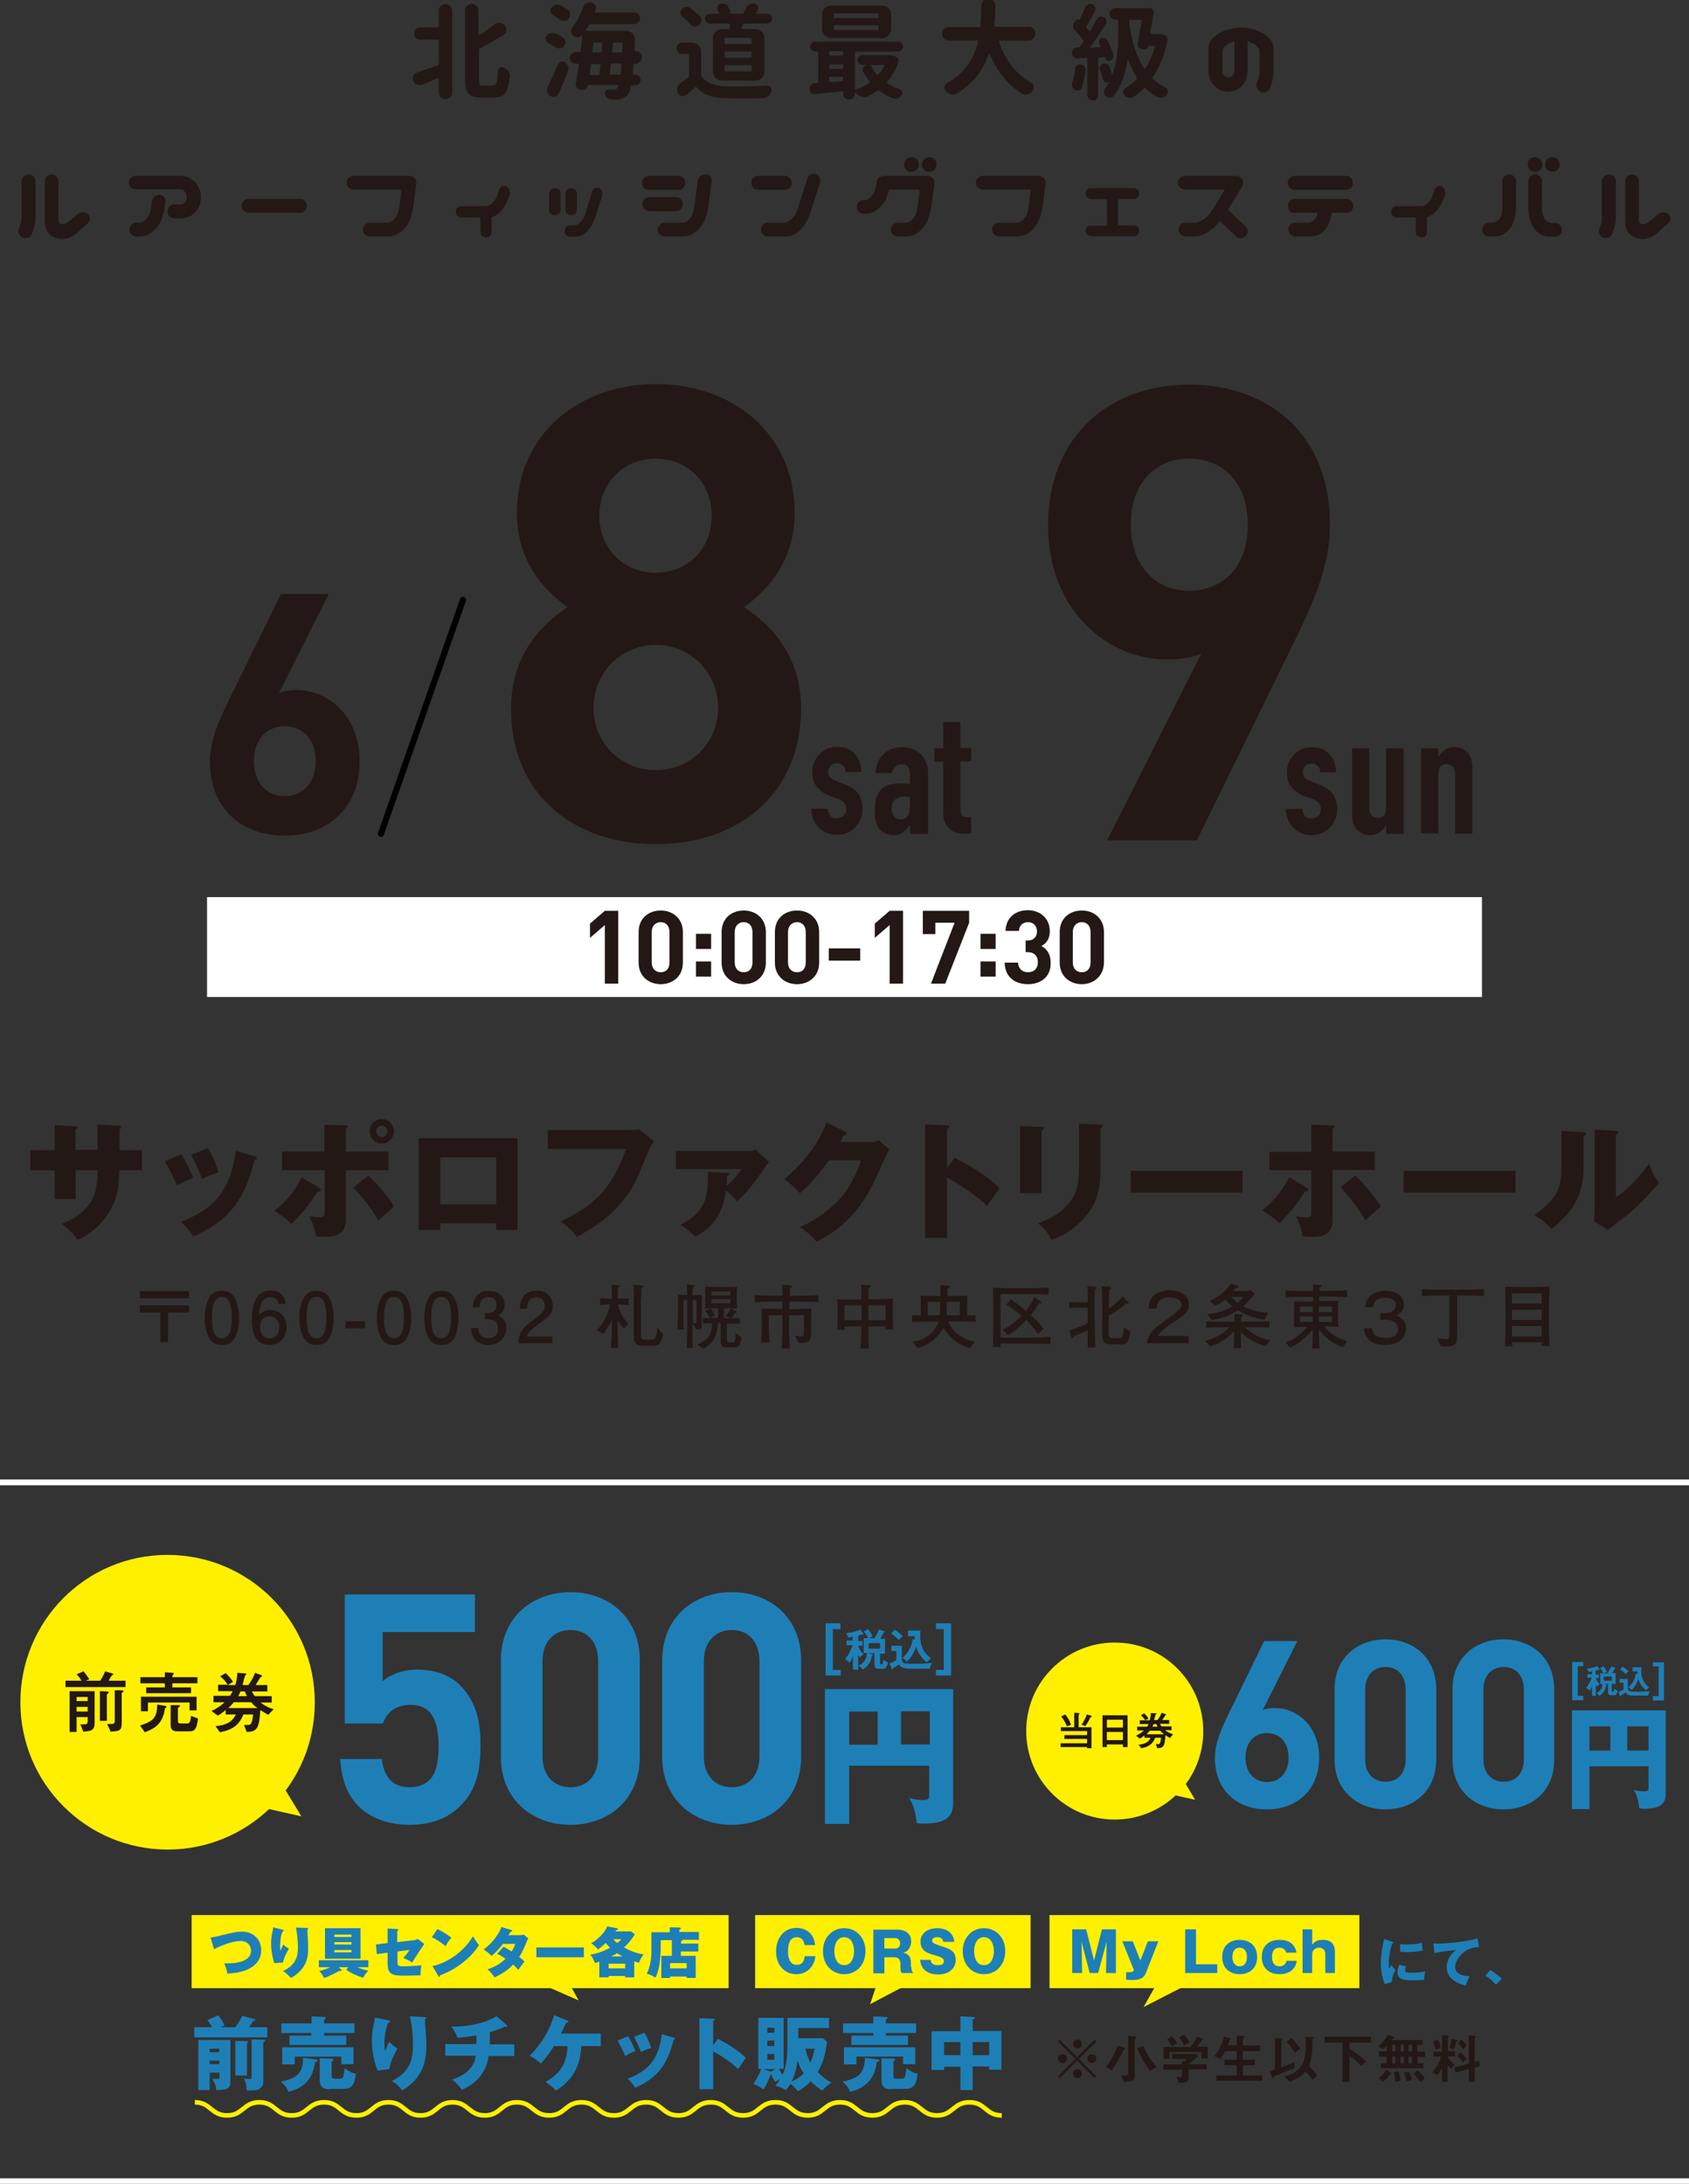 <?xml version="1.0" encoding="utf-8"?>
<!-- Generator: Adobe Illustrator 28.5.0, SVG Export Plug-In . SVG Version: 9.03 Build 54727)  -->
<svg version="1.0" id="レイヤー_1" xmlns="http://www.w3.org/2000/svg" xmlns:xlink="http://www.w3.org/1999/xlink" x="0px"
	 y="0px" width="580px" height="750px" viewBox="0 0 580 750" style="enable-background:new 0 0 580 750;" xml:space="preserve">
<rect x="0" y="0" width="580" height="750" fill="#333333" stroke="none"/>
<style type="text/css">
	.st0{fill:#231815;}
	.st1{fill:none;stroke:#000000;stroke-width:2.1;stroke-linecap:round;stroke-miterlimit:10;}
	.st2{fill:#FFFFFF;}
	.st3{fill:#FFF000;}
	.st4{fill:#1E7FB7;}
	.st5{fill:none;stroke:#FFFFFF;stroke-width:2;stroke-miterlimit:10;}
	.st6{fill:none;stroke:#FFF000;stroke-width:1.572;stroke-miterlimit:10;}
</style>
<g>
	<path class="st0" d="M150.3,9.3c0.2,0,0.4-0.1,0.4-0.4V3.7c0-0.6,0.2-1.2,0.7-1.6c0.4-0.4,1-0.7,1.6-0.7c0.6,0,1.1,0.2,1.6,0.7
		c0.4,0.4,0.7,1,0.7,1.6v28.1c0,0.6-0.2,1.2-0.7,1.6c-0.4,0.4-1,0.7-1.6,0.7c-0.6,0-1.1-0.2-1.6-0.7c-0.4-0.4-0.7-1-0.7-1.6v-4.8
		c0-0.1,0-0.2-0.1-0.2s-0.1,0-0.2,0c-1.5,0.7-3.3,1.4-5.4,2.3c-0.3,0.1-0.6,0.2-0.9,0.2c-0.3,0-0.6-0.1-0.9-0.2
		c-0.6-0.2-1-0.7-1.3-1.3c-0.1-0.3-0.2-0.6-0.2-0.8c0-0.3,0.1-0.6,0.2-0.9c0.3-0.6,0.7-1,1.3-1.2c2-0.7,4.4-1.5,7.2-2.5
		c0.2-0.1,0.3-0.2,0.3-0.5v-7.9c0-0.2-0.1-0.4-0.4-0.4h-6c-0.6,0-1.1-0.2-1.5-0.6c-0.4-0.4-0.6-0.9-0.6-1.5s0.2-1.1,0.6-1.5
		s0.9-0.6,1.5-0.6H150.3z M165.6,29.4h3.6c0.6,0,1-0.3,1.3-1c0.2-0.7,0.4-2,0.5-4c0-0.5,0.3-0.9,0.7-1.1c0.2-0.1,0.5-0.2,0.7-0.2
		c0.2,0,0.4,0,0.7,0.1c0.6,0.3,1.1,0.7,1.5,1.3c0.3,0.5,0.5,1,0.5,1.5c0,0.1,0,0.2,0,0.3c-0.3,2.6-0.8,4.5-1.6,5.6s-2,1.6-3.8,1.6
		h-4.7c-2.1,0-3.5-0.5-4.2-1.4c-0.7-0.9-1.1-2.6-1.1-5.2V3.6c0-0.6,0.2-1.1,0.7-1.6c0.4-0.4,1-0.7,1.6-0.7c0.6,0,1.1,0.2,1.6,0.7
		c0.4,0.4,0.7,1,0.7,1.6v8.3c0,0.1,0,0.2,0.1,0.2s0.1,0,0.2,0c1.8-1.1,3.5-2.4,5.2-3.7c0.5-0.4,1-0.6,1.6-0.6c0.1,0,0.2,0,0.2,0
		c0.7,0.1,1.2,0.4,1.7,0.9c0.4,0.4,0.6,0.9,0.6,1.4c0,0.1,0,0.2,0,0.3c-0.1,0.7-0.4,1.2-0.9,1.5c-2.3,1.5-5.1,3.1-8.2,4.7
		c-0.2,0.1-0.3,0.3-0.3,0.5v10.1c0,1,0.1,1.6,0.2,1.9C164.5,29.3,164.9,29.4,165.6,29.4z"/>
	<path class="st0" d="M193.3,12.8c0.5,0.3,0.8,0.8,0.9,1.4c0,0.1,0,0.2,0,0.3c0,0.5-0.2,0.9-0.5,1.3c-0.3,0.5-0.8,0.7-1.4,0.8
		c-0.1,0-0.2,0-0.3,0c-0.5,0-0.9-0.1-1.3-0.4c-0.8-0.5-1.6-1-2.5-1.5c-0.4-0.3-0.7-0.6-0.8-1.1c0-0.1-0.1-0.2-0.1-0.4
		c0-0.3,0.1-0.6,0.4-0.9c0.4-0.4,0.8-0.8,1.4-0.9c0.2,0,0.4-0.1,0.6-0.1c0.3,0,0.7,0.1,1,0.2C191.7,11.8,192.6,12.3,193.3,12.8z
		 M191.9,32.1c-0.3,0.5-0.7,0.9-1.2,1.1c-0.2,0-0.4,0.1-0.6,0.1c-0.4,0-0.7-0.1-1.1-0.3c-0.5-0.4-0.9-0.8-1.1-1.4
		c0-0.2-0.1-0.5-0.1-0.7c0-0.4,0.1-0.8,0.3-1.1c1.2-2.5,2.4-5.1,3.5-7.7c0.2-0.5,0.5-0.8,1.1-0.9c0.2,0,0.3-0.1,0.5-0.1
		c0.3,0,0.6,0.1,0.9,0.3c0.5,0.4,0.8,0.9,1,1.4c0.1,0.3,0.1,0.5,0.1,0.8c0,0.3-0.1,0.6-0.2,0.9C194.2,26.9,193.1,29.4,191.9,32.1z
		 M195,3.4c0.5,0.3,0.8,0.8,0.8,1.4c0,0.1,0,0.2,0,0.3c0,0.5-0.2,0.9-0.5,1.3c-0.4,0.4-0.8,0.7-1.4,0.8c-0.1,0-0.2,0-0.2,0
		c-0.5,0-0.9-0.1-1.3-0.4c-0.8-0.6-1.7-1.1-2.6-1.7c-0.4-0.3-0.7-0.6-0.8-1.1c0-0.1,0-0.2,0-0.4c0-0.4,0.1-0.7,0.4-1
		c0.4-0.5,0.8-0.8,1.4-0.9c0.2,0,0.4-0.1,0.6-0.1c0.4,0,0.7,0.1,1.1,0.2C193.4,2.4,194.3,2.9,195,3.4z M218.5,21.9h-0.7
		c-0.2,0-0.3,0.1-0.3,0.3c-0.1,1.9-0.2,3-0.2,3.2c0,0.2,0.1,0.3,0.2,0.3h0.7c0.5,0,0.9,0.2,1.3,0.5c0.4,0.4,0.5,0.8,0.5,1.3
		s-0.2,0.9-0.5,1.3c-0.4,0.4-0.8,0.5-1.3,0.5H217c-0.2,0-0.3,0.1-0.4,0.3c-0.3,1.4-0.6,2.4-1,2.9c-0.4,0.5-0.8,0.9-1.3,1.1
		c-0.5,0.2-1,0.4-1.7,0.5c-0.6,0.1-1.4,0.1-2.4,0.1c-0.1,0-0.1,0-0.2,0c-0.5,0-1-0.2-1.4-0.5c-0.4-0.4-0.7-0.8-0.8-1.3
		c0-0.1-0.1-0.3-0.1-0.4c0-0.2,0.1-0.5,0.2-0.7c0.2-0.4,0.6-0.5,0.9-0.5c0.5,0,1.2,0,1.9,0c0.6,0,1-0.2,1.3-0.6
		c0.1-0.1,0.3-0.4,0.4-0.7c0-0.1,0-0.1,0-0.2c0-0.1-0.1-0.1-0.2-0.1H202c-0.1,0-0.2,0.1-0.2,0.2c-0.1,0.4-0.3,0.8-0.7,1.1
		c-0.3,0.3-0.7,0.4-1.1,0.4c0,0-0.1,0-0.2,0l-0.4,0c-0.5,0-1-0.3-1.3-0.7c-0.2-0.3-0.4-0.7-0.4-1.1c0-0.1,0-0.2,0-0.4
		c0.4-1.9,0.7-4.1,1.1-6.5c0-0.1,0-0.2-0.1-0.2c0-0.1-0.1-0.1-0.2-0.1h-0.8c-0.5,0-1-0.2-1.4-0.6c-0.4-0.4-0.6-0.8-0.6-1.4
		c0-0.5,0.2-1,0.6-1.4c0.4-0.4,0.8-0.6,1.4-0.6h1.3c0.2,0,0.4-0.1,0.4-0.4c0.2-1.6,0.4-3.4,0.6-5.4c0,0,0,0,0-0.1c0,0,0,0-0.1,0
		c-0.4,0.5-0.8,0.7-1.4,0.8c-0.1,0-0.2,0-0.2,0c-0.5,0-1-0.2-1.4-0.5l0,0c-0.4-0.3-0.7-0.7-0.8-1.3c0-0.1,0-0.2,0-0.3
		c0-0.4,0.1-0.8,0.4-1.2c1.5-2,2.8-4.3,3.8-7.1c0.2-0.6,0.6-1,1.1-1.3c0.4-0.2,0.8-0.3,1.2-0.3c0.2,0,0.3,0,0.5,0
		c0.6,0.1,1,0.5,1.3,0.9c0.2,0.3,0.3,0.6,0.3,0.9c0,0.2,0,0.4-0.1,0.6c-0.1,0.3-0.2,0.6-0.3,0.8c0,0.1,0,0.1,0,0.2
		c0,0.1,0.1,0.1,0.2,0.1h13.4c0.5,0,1,0.2,1.3,0.6c0.4,0.4,0.6,0.8,0.6,1.4s-0.2,1-0.6,1.4c-0.4,0.4-0.8,0.6-1.3,0.6h-15.2
		c-0.2,0-0.4,0.1-0.5,0.3c-0.3,0.6-0.7,1.2-1,1.7c0,0.1-0.1,0.1,0,0.2c0,0.1,0.1,0.1,0.2,0.1h13.7c0.8,0,1.5,0.3,2.1,0.9
		c0.5,0.6,0.8,1.2,0.8,2c0,0.2,0,1.5-0.1,3.8c0,0.2,0.1,0.3,0.2,0.3h0.5c0.5,0,1,0.2,1.3,0.6c0.4,0.4,0.6,0.8,0.6,1.4
		c0,0.5-0.2,1-0.6,1.4C219.4,21.7,219,21.9,218.5,21.9z M206.2,22.3c0-0.1,0-0.2-0.1-0.2c-0.1-0.1-0.1-0.1-0.2-0.1h-2.6
		c-0.2,0-0.4,0.1-0.4,0.4c-0.1,0.8-0.3,1.8-0.4,3.1c0,0.1,0,0.2,0.1,0.2c0.1,0.1,0.1,0.1,0.2,0.1h2.7c0.2,0,0.4-0.1,0.4-0.4
		C205.9,24.6,206,23.6,206.2,22.3z M204.1,14.6c-0.2,0-0.4,0.1-0.4,0.4l-0.3,2.7c0,0.1,0,0.2,0.1,0.2c0.1,0.1,0.1,0.1,0.2,0.1h2.5
		c0.2,0,0.4-0.1,0.4-0.4c0-0.3,0.1-0.8,0.1-1.4c0-0.6,0.1-1.1,0.1-1.3c0-0.1,0-0.2-0.1-0.2s-0.2-0.1-0.2-0.1H204.1z M209.4,25.3
		c0,0.1,0,0.2,0.1,0.2c0.1,0.1,0.1,0.1,0.2,0.1h3.1c0.2,0,0.4-0.1,0.4-0.4c0.1-0.9,0.2-1.9,0.2-3.1c0-0.1,0-0.2-0.1-0.2
		c-0.1-0.1-0.1-0.1-0.2-0.1h-3c-0.2,0-0.4,0.1-0.4,0.4C209.7,23.5,209.5,24.5,209.4,25.3z M210.2,17.7c0,0.1,0,0.2,0.1,0.2
		s0.2,0.1,0.2,0.1h2.8c0.2,0,0.4-0.1,0.4-0.4c0-0.2,0-0.6,0.1-1.2c0-0.6,0-1.1,0.1-1.5c0-0.1,0-0.2-0.1-0.2s-0.2-0.1-0.2-0.1h-2.7
		c-0.2,0-0.4,0.1-0.4,0.4C210.4,15.6,210.3,16.5,210.2,17.7z"/>
	<path class="st0" d="M237.7,14.7c0.8,0,1.6,0.3,2.2,0.9s0.9,1.3,0.9,2.2v7.9c0,0.2,0.1,0.4,0.2,0.6c1.4,2,4,3.1,7.7,3.3
		c1.6,0.1,3.2,0.1,5,0.1c3,0,6.2-0.1,9.8-0.3c0,0,0.1,0,0.1,0c0.5,0,0.8,0.2,1.1,0.6c0.2,0.3,0.3,0.6,0.3,0.9c0,0.2,0,0.3-0.1,0.5
		c-0.2,0.7-0.6,1.2-1.1,1.6c-0.5,0.4-1.1,0.6-1.7,0.7c-2.7,0.1-5.2,0.1-7.5,0.1c-2.2,0-4.2,0-6-0.1c-2.2-0.1-4-0.4-5.5-1
		c-1.5-0.6-2.8-1.5-3.9-2.7c-0.2-0.2-0.3-0.2-0.5,0c-1.1,1-2,1.8-2.9,2.5c-0.4,0.3-0.8,0.5-1.2,0.5c-0.1,0-0.3,0-0.5,0
		c-0.6-0.1-1.1-0.5-1.3-1.1c-0.2-0.4-0.3-0.8-0.3-1.2c0-0.2,0-0.5,0.1-0.7c0.2-0.7,0.6-1.2,1.2-1.6c0.9-0.6,1.7-1.2,2.5-1.8
		c0.2-0.1,0.3-0.3,0.3-0.6V19c0-0.2-0.1-0.4-0.4-0.4h-1.9c-0.5,0-1-0.2-1.4-0.6s-0.6-0.8-0.6-1.4c0-0.5,0.2-1,0.6-1.4
		s0.8-0.6,1.4-0.6H237.7z M240.3,5.5c0.4,0.4,0.6,0.9,0.6,1.4c0,0.1,0,0.1,0,0.2c-0.1,0.6-0.3,1.1-0.8,1.5c-0.4,0.3-0.8,0.5-1.3,0.5
		c-0.1,0-0.2,0-0.3,0c-0.6-0.1-1.1-0.3-1.5-0.8c-0.8-0.9-1.7-1.8-2.8-2.7c-0.4-0.4-0.6-0.8-0.6-1.3c0-0.5,0.2-0.9,0.6-1.3
		c0.5-0.4,1-0.6,1.6-0.6h0c0.6,0,1.1,0.2,1.5,0.5C238.4,3.8,239.4,4.7,240.3,5.5z M244.8,13.1c0-0.8,0.3-1.6,0.9-2.2
		s1.3-0.9,2.2-0.9h2.2c0.2,0,0.4-0.1,0.4-0.4c0.1-0.3,0.2-0.7,0.2-1.2c0-0.1,0-0.1-0.1-0.2c-0.1-0.1-0.1-0.1-0.2-0.1h-6.6
		c-0.5,0-0.9-0.2-1.2-0.5c-0.3-0.3-0.5-0.7-0.5-1.2c0-0.5,0.2-0.9,0.5-1.2c0.3-0.3,0.7-0.5,1.2-0.5h3c0.1,0,0.1,0,0.2-0.1
		c0-0.1,0-0.1,0-0.2c-0.2-0.3-0.3-0.6-0.5-0.8c-0.2-0.3-0.2-0.5-0.2-0.8c0-0.1,0-0.3,0.1-0.5c0.1-0.4,0.4-0.8,0.8-0.9
		c0.3-0.1,0.6-0.2,0.9-0.2c0.2,0,0.4,0,0.6,0.1c0.5,0.1,0.9,0.4,1.2,0.8c0.4,0.6,0.7,1.1,1,1.7c0.1,0.2,0.1,0.3,0,0.5
		c-0.1,0.2-0.2,0.3-0.4,0.4v0h4.4c0.2,0,0.4-0.1,0.5-0.3c0.3-0.5,0.6-1,0.8-1.6c0.3-0.6,0.7-1,1.2-1.3c0.4-0.2,0.8-0.3,1.2-0.3
		c0.2,0,0.4,0,0.6,0.1c0.5,0.1,0.9,0.4,1.1,0.9c0.1,0.2,0.1,0.4,0.1,0.6c0,0.3-0.1,0.6-0.3,0.8c-0.2,0.3-0.3,0.5-0.5,0.8
		c0,0.1-0.1,0.1,0,0.2c0,0.1,0.1,0.1,0.2,0.1h3.6c0.5,0,0.9,0.2,1.2,0.5c0.3,0.3,0.5,0.7,0.5,1.2c0,0.5-0.2,0.9-0.5,1.2
		c-0.3,0.3-0.7,0.5-1.2,0.5h-7.7c-0.2,0-0.4,0.1-0.5,0.3c-0.2,0.5-0.4,0.9-0.5,1.3c0,0.1,0,0.1,0,0.2c0,0.1,0.1,0.1,0.2,0.1h4.5
		c0.8,0,1.6,0.3,2.2,0.9s0.9,1.3,0.9,2.2v11.5c0,0.8-0.3,1.6-0.9,2.2s-1.3,0.9-2.2,0.9h-11.5c-0.8,0-1.6-0.3-2.2-0.9
		s-0.9-1.3-0.9-2.2V13.1z M257.7,15.1c0.2,0,0.4-0.1,0.4-0.4v-1.3c0-0.2-0.1-0.4-0.4-0.4h-8.5c-0.2,0-0.4,0.1-0.4,0.4v1.3
		c0,0.2,0.1,0.4,0.4,0.4H257.7z M257.7,19.8c0.2,0,0.4-0.1,0.4-0.4v-1.3c0-0.2-0.1-0.4-0.4-0.4h-8.5c-0.2,0-0.4,0.1-0.4,0.4v1.3
		c0,0.2,0.1,0.4,0.4,0.4H257.7z M257.7,24.5c0.2,0,0.4-0.1,0.4-0.4v-1.3c0-0.2-0.1-0.4-0.4-0.4h-8.5c-0.2,0-0.4,0.1-0.4,0.4v1.3
		c0,0.2,0.1,0.4,0.4,0.4H257.7z"/>
	<path class="st0" d="M305.8,19c0.1,0,0.3,0,0.4,0c0.3,0,0.6,0.1,0.8,0.2l0.7,0.3c0.4,0.2,0.6,0.4,0.8,0.8c0.1,0.2,0.1,0.4,0.1,0.6
		c0,0.2,0,0.3-0.1,0.5c-0.9,2.6-2.2,4.8-3.9,6.8c-0.1,0.2-0.1,0.3,0.1,0.4c1.3,0.8,2.7,1.5,4.2,2c0.4,0.2,0.7,0.5,0.9,0.9
		c0,0.1,0.1,0.3,0.1,0.4c0,0.3-0.1,0.6-0.3,0.8c-0.4,0.5-0.8,0.9-1.4,1.1c-0.3,0.1-0.6,0.1-0.8,0.1s-0.6-0.1-0.9-0.2
		c-1.7-0.7-3.2-1.5-4.6-2.6c-0.2-0.1-0.4-0.1-0.6,0c-1,0.7-2.1,1.4-3.2,2c-0.4,0.2-0.9,0.3-1.3,0.3c-0.3,0-0.7-0.1-1-0.2
		c-0.8-0.3-1.5-0.7-2-1.4c0,0,0,0,0-0.1c0,0-0.1,0-0.1,0c0,0-0.1,0-0.1,0.1v0.4c0,0.6-0.2,1-0.6,1.4c-0.4,0.4-0.9,0.6-1.5,0.6
		s-1-0.2-1.4-0.6c-0.4-0.4-0.6-0.9-0.6-1.4v-0.5c0-0.2-0.1-0.3-0.3-0.3c-3,0.3-6.1,0.6-9.2,0.9c-0.1,0-0.1,0-0.2,0
		c-0.4,0-0.8-0.1-1.2-0.4c-0.4-0.3-0.6-0.8-0.6-1.3c0,0,0-0.1,0-0.2c0-0.4,0.2-0.8,0.5-1.2c0.3-0.4,0.8-0.6,1.3-0.6
		c0.3,0,0.6,0,0.9-0.1c0.2,0,0.3-0.1,0.3-0.4V18c0-0.2-0.1-0.3-0.3-0.3h-0.8c-0.4,0-0.8-0.2-1.2-0.5c-0.3-0.3-0.5-0.7-0.5-1.2
		c0-0.5,0.2-0.9,0.5-1.2c0.3-0.3,0.7-0.5,1.2-0.5h28.5c0.5,0,0.9,0.2,1.2,0.5c0.3,0.3,0.5,0.7,0.5,1.2c0,0.5-0.2,0.9-0.5,1.2
		c-0.3,0.3-0.7,0.5-1.2,0.5h-14.4c-0.2,0-0.4,0.1-0.4,0.4v12.5c0,0.1,0,0.1,0.1,0.2c0.1,0.1,0.1,0.1,0.2,0c1.7-0.6,3.2-1.4,4.6-2.3
		c0.2-0.1,0.2-0.3,0.1-0.5c-0.8-1-1.5-2.1-2.2-3.3c-0.1-0.3-0.2-0.5-0.2-0.7c0-0.2,0.1-0.5,0.2-0.7c0.2-0.5,0.6-0.8,1.1-0.9v-0.1
		h-1.3c-0.4,0-0.8-0.2-1.2-0.5c-0.3-0.3-0.5-0.7-0.5-1.2s0.2-0.8,0.5-1.2c0.3-0.3,0.7-0.5,1.2-0.5h9.5C305.7,19,305.7,19,305.8,19z
		 M302.9,1.9c0.8,0,1.6,0.3,2.2,0.9s0.9,1.3,0.9,2.2v5c0,0.8-0.3,1.6-0.9,2.2s-1.3,0.9-2.2,0.9h-17.5c-0.8,0-1.6-0.3-2.2-0.9
		s-0.9-1.3-0.9-2.2V5c0-0.8,0.3-1.6,0.9-2.2s1.3-0.9,2.2-0.9H302.9z M289.5,18c0-0.2-0.1-0.4-0.4-0.4h-4c-0.2,0-0.4,0.1-0.4,0.4v0.7
		c0,0.2,0.1,0.4,0.4,0.4h4c0.2,0,0.4-0.1,0.4-0.4V18z M285.2,22.1c-0.2,0-0.4,0.1-0.4,0.4v0.8c0,0.2,0.1,0.4,0.4,0.4h4
		c0.2,0,0.4-0.1,0.4-0.4v-0.8c0-0.2-0.1-0.4-0.4-0.4H285.2z M284.8,27.9c0,0.1,0,0.2,0.1,0.2s0.2,0.1,0.2,0.1l4-0.3
		c0.2,0,0.4-0.2,0.4-0.4v-0.7c0-0.2-0.1-0.4-0.4-0.4h-4c-0.2,0-0.4,0.1-0.4,0.4V27.9z M301.3,6.2c0.2,0,0.4-0.1,0.4-0.4V5
		c0-0.2-0.1-0.4-0.4-0.4h-14.6c-0.2,0-0.4,0.1-0.4,0.4v0.8c0,0.2,0.1,0.4,0.4,0.4H301.3z M301.3,10.3c0.2,0,0.4-0.1,0.4-0.4V9.1
		c0-0.2-0.1-0.4-0.4-0.4h-14.6c-0.2,0-0.4,0.1-0.4,0.4v0.8c0,0.2,0.1,0.4,0.4,0.4H301.3z M303.7,22.6c0-0.1,0-0.1,0-0.2
		c0-0.1-0.1-0.1-0.2-0.1h-4.2c-0.1,0-0.1,0-0.2,0.1c0,0.1,0,0.1,0,0.2c0.6,1.1,1.3,2.1,2,3c0.2,0.2,0.3,0.2,0.5,0
		C302.5,24.6,303.2,23.7,303.7,22.6z"/>
	<path class="st0" d="M353.3,14h-10.1c-0.1,0-0.2,0-0.2,0.1c0,0.1-0.1,0.2,0,0.2c2.3,6.5,6,11.2,11,14c0.5,0.3,0.9,0.7,1,1.3
		c0,0.1,0,0.3,0,0.4c0,0.4-0.1,0.9-0.4,1.2c-0.5,0.6-1,1-1.7,1.2c-0.2,0-0.5,0.1-0.7,0.1c-0.4,0-0.9-0.1-1.3-0.4
		c-4.8-2.9-8.5-7.5-11.1-13.7c0,0-0.1-0.1-0.1-0.1c-0.1,0-0.1,0-0.1,0.1c-2,6-5.8,10.6-11.2,13.8c-0.4,0.2-0.8,0.3-1.2,0.3
		c-0.2,0-0.5,0-0.7-0.1c-0.6-0.2-1.2-0.6-1.7-1.1c-0.3-0.4-0.5-0.8-0.5-1.2c0-0.1,0-0.2,0-0.2c0.1-0.6,0.4-1,0.8-1.3
		c5.7-3.1,9.3-7.9,10.8-14.4c0-0.1,0-0.2-0.1-0.2c-0.1-0.1-0.1-0.1-0.2-0.1h-9.8c-0.6,0-1.1-0.2-1.6-0.7c-0.4-0.4-0.7-1-0.7-1.6
		c0-0.6,0.2-1.1,0.7-1.6c0.4-0.4,1-0.7,1.6-0.7h10.5c0.2,0,0.4-0.1,0.4-0.4c0.1-1.5,0.2-3.7,0.3-6.9c0-0.7,0.3-1.2,0.7-1.7
		s1-0.7,1.7-0.7c0.7,0,1.2,0.2,1.7,0.7c0.4,0.4,0.7,1,0.7,1.6c0,2.1-0.1,4.4-0.4,7c0,0.1,0,0.2,0.1,0.2c0.1,0.1,0.1,0.1,0.2,0.1
		h11.6c0.6,0,1.1,0.2,1.6,0.7c0.4,0.4,0.7,1,0.7,1.6c0,0.6-0.2,1.1-0.7,1.6C354.4,13.8,353.9,14,353.3,14z"/>
	<path class="st0" d="M379.5,19.7c0-0.1-0.1-0.2-0.2-0.1l-1.8,0.1c-0.2,0-0.4,0.1-0.4,0.4v12.6c0,0.5-0.2,1-0.5,1.3
		c-0.4,0.4-0.8,0.5-1.3,0.5c-0.5,0-1-0.2-1.3-0.5c-0.4-0.4-0.6-0.8-0.6-1.3V20.2c0-0.1,0-0.2-0.1-0.2c-0.1-0.1-0.2-0.1-0.2-0.1
		l-3,0.2c0,0-0.1,0-0.1,0c-0.5,0-0.9-0.2-1.2-0.5c-0.4-0.3-0.6-0.8-0.7-1.3c0,0,0-0.1,0-0.2c0-0.4,0.1-0.8,0.4-1.2
		c0.3-0.4,0.8-0.6,1.3-0.6l0.5,0c0.2,0,0.3-0.1,0.4-0.2c0.3-0.4,0.7-0.9,1.3-1.7c0.1-0.2,0.1-0.4,0-0.6c-0.7-1-1.7-2.1-2.9-3.4
		c-0.4-0.4-0.6-0.9-0.6-1.5c0-0.4,0.1-0.8,0.4-1.2l0.5-0.7c0.1-0.2,0.3-0.3,0.6-0.3s0.5,0,0.6,0.2c0.1,0,0.1,0,0.1,0
		c0.7-1.3,1.3-2.8,1.9-4.3c0.2-0.5,0.6-0.9,1.1-1.1c0.3-0.1,0.5-0.2,0.7-0.2c0.2,0,0.5,0,0.7,0.1c0.5,0.2,0.8,0.6,1,1.1
		c0.1,0.2,0.1,0.4,0.1,0.6c0,0.3-0.1,0.6-0.2,0.8c-1.3,2.3-2.2,4-2.9,5.1c-0.1,0.2-0.1,0.4,0.1,0.6c0.2,0.3,0.5,0.6,0.8,1
		c0,0,0.1,0.1,0.2,0.1c0.1,0,0.1,0,0.2-0.1c0.8-1.3,1.5-2.6,2.1-3.8c0.2-0.5,0.6-0.8,1.1-1c0.2-0.1,0.4-0.1,0.6-0.1
		c0.3,0,0.6,0.1,0.8,0.2c0.5,0.2,0.8,0.6,0.9,1.1c0,0.2,0.1,0.4,0.1,0.5c0,0.3-0.1,0.6-0.3,0.9c-1.9,3-3.7,5.5-5.3,7.7
		c0,0-0.1,0.1,0,0.2s0.1,0.1,0.2,0.1l3.1-0.2c0.1,0,0.1,0,0.2-0.1c0-0.1,0-0.1,0-0.2c-0.1-0.3-0.3-0.6-0.4-0.9
		c-0.1-0.2-0.2-0.4-0.2-0.6c0-0.2,0-0.3,0.1-0.5c0.1-0.4,0.4-0.7,0.8-0.8c0.2-0.1,0.4-0.1,0.7-0.1c0.2,0,0.3,0,0.5,0.1
		c0.4,0.1,0.7,0.4,0.9,0.8c0.9,1.7,1.5,3.2,2,4.7c0.1,0.2,0.1,0.4,0.1,0.6c0,0.3-0.1,0.5-0.2,0.8c-0.2,0.4-0.5,0.7-1,0.9
		c-0.2,0.1-0.4,0.1-0.6,0.1c-0.2,0-0.4-0.1-0.6-0.2C379.9,20.4,379.6,20.1,379.5,19.7z M369.2,23.6c0.1-0.5,0.3-0.9,0.7-1.2
		c0.3-0.2,0.6-0.3,1-0.3c0.1,0,0.2,0,0.3,0c0.5,0.1,0.9,0.3,1.2,0.7c0.2,0.3,0.4,0.7,0.4,1.1c0,0.1,0,0.2,0,0.3
		c-0.3,2.3-0.8,4.3-1.3,5.9c-0.1,0.4-0.4,0.7-0.9,0.9c-0.2,0.1-0.4,0.1-0.6,0.1c-0.3,0-0.5-0.1-0.8-0.2c-0.4-0.2-0.8-0.6-0.9-1
		c-0.1-0.3-0.2-0.5-0.2-0.8c0-0.2,0-0.4,0.1-0.6C368.6,27.2,369,25.5,369.2,23.6z M398.1,11.8c0.1,0,0.3-0.1,0.4-0.1
		c0.3,0,0.5,0,0.8,0.1l0.7,0.3c0.4,0.2,0.6,0.4,0.8,0.7c0.1,0.3,0.2,0.5,0.2,0.8c0,0.1,0,0.2-0.1,0.4c-1,4.9-2.7,9.1-5.1,12.6
		c-0.1,0.2-0.1,0.4,0.1,0.5c1.3,1.2,2.7,2.1,4.2,2.9c0.5,0.2,0.8,0.6,0.9,1.1c0,0.1,0.1,0.3,0.1,0.4c0,0.4-0.1,0.7-0.4,1
		c-0.4,0.5-0.9,0.9-1.4,1c-0.2,0.1-0.5,0.1-0.7,0.1c-0.4,0-0.7-0.1-1.1-0.2c-1.5-0.8-2.9-1.9-4.1-3.1c-0.2-0.2-0.3-0.2-0.5,0
		c-1.1,1.1-2.4,2.1-3.7,3c-0.4,0.2-0.7,0.4-1.1,0.4c-0.2,0-0.3,0-0.5-0.1c-0.6-0.1-1.1-0.4-1.5-0.9c-0.3-0.3-0.4-0.7-0.4-1.1
		c0-0.1,0-0.2,0-0.2c0.1-0.5,0.3-0.9,0.8-1.2c1.4-0.8,2.7-1.9,3.9-3c0.2-0.2,0.2-0.3,0-0.5c-1.1-1.8-2.1-3.9-3-6.2
		c0,0-0.1-0.1-0.1-0.1s-0.1,0-0.1,0.1c-0.7,5-2.2,9.2-4.6,12.3c-0.3,0.4-0.7,0.7-1.3,0.7c0,0-0.1,0-0.2,0c-0.5,0-0.9-0.1-1.3-0.4
		c-0.4-0.3-0.6-0.7-0.7-1.2c0-0.1,0-0.2,0-0.3c0-0.4,0.1-0.7,0.4-1.1c0.5-0.7,0.9-1.4,1.3-2.1c0,0,0,0,0-0.1c0,0,0,0-0.1,0
		c-0.2,0-0.3,0.1-0.5,0.1c-0.2,0-0.5-0.1-0.7-0.2c-0.4-0.2-0.6-0.5-0.7-0.9c-0.3-1-0.6-2.2-1.1-3.4c-0.1-0.2-0.1-0.3-0.1-0.5
		c0-0.2,0.1-0.4,0.2-0.7c0.2-0.4,0.5-0.6,0.9-0.8c0.2,0,0.4-0.1,0.6-0.1c0.2,0,0.5,0,0.7,0.1c0.4,0.2,0.7,0.5,0.9,0.9
		c0.4,0.9,0.7,1.8,0.9,2.7c0,0,0.1,0.1,0.1,0.1c0.1,0,0.1,0,0.1-0.1c1.3-3.5,2-8,2-13.4V7.1c0-0.2-0.1-0.3-0.3-0.3h-0.7
		c-0.5,0-1-0.2-1.4-0.6s-0.6-0.9-0.6-1.4c0-0.6,0.2-1,0.6-1.4s0.8-0.6,1.4-0.6h9.9c0,0,0.1,0,0.1,0c0.3-0.1,0.5-0.1,0.7-0.1
		c0.1,0,0.3,0,0.5,0l0.8,0.1c0.4,0,0.7,0.2,0.9,0.6c0.2,0.2,0.3,0.5,0.3,0.8c0,0.1,0,0.2,0,0.2c-0.3,1.7-0.7,4-1.2,6.9
		c0,0.1,0,0.2,0.1,0.2c0.1,0.1,0.1,0.1,0.2,0.1h2.5C398,11.8,398.1,11.8,398.1,11.8z M388.2,6.8c-0.2,0-0.4,0.1-0.4,0.4v1.1
		c1,6.5,2.6,11.5,5.1,15.2c0,0.1,0.1,0.1,0.2,0.1c0.1,0,0.1,0,0.2-0.1c1.4-2.1,2.5-4.6,3.3-7.5c0-0.1,0-0.1,0-0.2
		c0-0.1-0.1-0.1-0.2-0.1h-1.8c-0.1,0-0.2,0-0.2,0.1c-0.1,0.4-0.3,0.7-0.6,0.9c-0.3,0.2-0.6,0.3-0.9,0.3c-0.1,0-0.1,0-0.2,0l-0.5-0.1
		c-0.5-0.1-0.9-0.3-1.2-0.7c-0.2-0.3-0.4-0.7-0.4-1c0-0.1,0-0.2,0.1-0.4c0.5-2.7,1-5.3,1.4-7.7c0-0.1,0-0.2-0.1-0.2
		c-0.1-0.1-0.1-0.1-0.2-0.1H388.2z"/>
	<path class="st0" d="M426.1,9.5c1.2,0,2.4,0.1,3.6,0.4c1.2,0.3,2.3,0.7,3.4,1.2c1.1,0.6,2.1,1.3,2.9,2.2c0.9,0.9,1.3,2,1.3,3.3v7.7
		c0,2.1-0.4,4.2-1.3,6.1c-0.7,1.2-1.7,1.6-3.1,1.2c-0.6-0.3-1-0.7-1.3-1.3c-0.3-0.6-0.3-1.2,0-1.8c0.6-1.4,0.9-2.8,0.9-4.2v-6.6
		c0-0.7-0.3-1.3-0.8-1.8c-0.5-0.5-1.1-0.9-1.7-1.1c-0.5-0.2-1.1-0.4-1.6-0.6v10.2c0,1.6-0.4,3-1.1,4.1c-0.8,1.1-1.6,1.8-2.6,2.3
		c-1,0.5-2,0.7-3,0.7c-1,0-2-0.2-2.9-0.7c-1-0.5-1.8-1.2-2.6-2.3s-1.2-2.4-1.2-4v-0.2v-7.6c0-1.3,0.4-2.4,1.2-3.3
		c0.8-0.9,1.8-1.6,2.9-2.2c1.1-0.6,2.2-1,3.4-1.2C423.7,9.6,424.9,9.5,426.1,9.5z M419.7,24.6c0,0.4,0.1,0.8,0.4,1.1
		c0.2,0.3,0.5,0.5,0.8,0.7s0.6,0.2,0.9,0.2c0.3,0,0.6-0.1,0.9-0.2s0.6-0.4,0.8-0.7c0.2-0.3,0.3-0.7,0.4-1.1V14.2
		c-0.5,0.1-1.1,0.3-1.6,0.6c-0.6,0.3-1.2,0.7-1.7,1.1c-0.5,0.5-0.8,1.1-0.8,1.8V24.6z"/>
	<path class="st0" d="M9.9,59.9c0.6,0,1.2,0.3,1.6,0.7c0.4,0.4,0.7,1,0.7,1.6v12.6c0,1.8-0.5,3.6-1.3,5.6c-0.7,1.2-1.7,1.6-3.1,1.2
		c-0.6-0.3-1-0.7-1.3-1.3c-0.3-0.6-0.3-1.2,0-1.8c0.6-1.4,0.9-2.5,0.9-3.6V62.2c0-0.7,0.3-1.2,0.7-1.6C8.7,60.1,9.2,59.9,9.9,59.9z
		 M17.8,59.9c0.6,0,1.2,0.3,1.6,0.7c0.4,0.4,0.7,1,0.7,1.6v13.5c0,0.4,0.1,0.7,0.4,1c0.4,0.4,1,0.4,1.9,0.1c0.8-0.3,2.3-1.4,4.3-3.3
		c0.5-0.4,1.1-0.6,1.8-0.6c0.7,0,1.2,0.2,1.7,0.6c0.5,0.5,0.7,1,0.7,1.6c0,0.6-0.2,1.1-0.7,1.5l-4,3.6c-1.2,1-2.5,1.6-4,1.8
		c-1.5,0.2-3-0.1-4.5-1c-1.5-0.9-2.3-2.6-2.3-5.1V62.2c0-0.7,0.3-1.2,0.7-1.6C16.6,60.1,17.2,59.9,17.8,59.9z"/>
	<path class="st0" d="M44.2,62.8c0-0.7,0.2-1.2,0.7-1.7s1-0.7,1.7-0.7h14.8c0.1,0,0.3,0,0.4,0H62c1.6,0,3,0.5,4,1.3
		c1.1,0.8,1.8,1.8,2.3,2.8c0.5,1.1,0.7,2.1,0.7,3.2c0,1.1-0.2,2.2-0.7,3.3s-1.2,2-2.3,2.8c-1.1,0.8-2.4,1.2-4.1,1.2h-2
		c-0.7,0-1.2-0.2-1.7-0.7c-0.5-0.4-0.7-1-0.7-1.7c0-0.7,0.2-1.2,0.7-1.7s1-0.7,1.7-0.7h2.2c0.4,0,0.8-0.1,1.1-0.4
		c0.3-0.3,0.5-0.6,0.7-1s0.2-0.8,0.2-1.2c0-0.4-0.1-0.8-0.2-1.1s-0.4-0.7-0.7-1c-0.3-0.3-0.7-0.5-1.1-0.5H46.6
		c-0.7,0-1.2-0.2-1.7-0.7C44.5,64,44.2,63.5,44.2,62.8z M54.8,66.9c0.6,0,1.1,0.3,1.5,0.7c0.4,0.4,0.6,1,0.5,1.6l-0.2,1.9
		c-0.2,1.7-0.7,3.2-1.3,4.7c-0.7,1.5-1.6,2.7-2.8,3.7c-1.2,1-2.6,1.6-4.3,1.7h-1.5c-0.6,0-1.2-0.3-1.6-0.7c-0.4-0.4-0.7-1-0.7-1.6
		c0-0.7,0.2-1.2,0.7-1.7c0.4-0.5,1-0.7,1.6-0.7h1c0.9,0,1.7-0.4,2.3-1s1.1-1.4,1.4-2.2c0.3-0.8,0.4-1.7,0.6-2.7l0.1-1.4
		c0.1-0.7,0.4-1.2,0.9-1.6C53.5,67.1,54.1,66.9,54.8,66.9z"/>
	<path class="st0" d="M83,70.7c0-0.7,0.2-1.2,0.7-1.7s1-0.7,1.7-0.7H103c0.7,0,1.2,0.2,1.7,0.7c0.4,0.5,0.7,1,0.7,1.7
		c0,0.7-0.2,1.2-0.7,1.7s-1,0.7-1.7,0.7H85.4c-0.7,0-1.2-0.2-1.7-0.7C83.2,71.9,83,71.3,83,70.7z"/>
	<path class="st0" d="M119,62.8c0-0.7,0.2-1.2,0.7-1.7s1-0.7,1.7-0.7h19.2c0.7,0,1.2,0.2,1.7,0.7c0.5,0.5,0.7,1.1,0.7,1.7l-1.1,8.3
		c-0.2,1.7-0.7,3.2-1.3,4.7c-0.7,1.5-1.6,2.7-2.8,3.7c-1.2,1-2.6,1.6-4.3,1.7h-6.6c-0.6,0-1.2-0.3-1.6-0.7c-0.4-0.4-0.7-1-0.7-1.6
		c0-0.7,0.2-1.2,0.7-1.7c0.4-0.5,1-0.7,1.6-0.7h6c0.9,0,1.7-0.4,2.3-1s1.1-1.4,1.4-2.2c0.3-0.8,0.4-1.7,0.6-2.7l0.6-4.6
		c0.1-0.6-0.1-0.9-0.6-0.9h-15.8c-0.7,0-1.2-0.2-1.7-0.7C119.2,64,119,63.5,119,62.8z"/>
	<path class="st0" d="M175.2,66.6l-0.6,1.5c-0.8,2.1-1.8,3.7-3,4.8c-0.9,0.9-1.8,1.4-2.8,1.7v5.2c-0.1,1.1-0.7,1.7-1.8,1.8
		c-0.5,0-1-0.2-1.4-0.5s-0.6-0.8-0.6-1.3v-5.1h-6.6c-0.5,0-0.9-0.2-1.3-0.6s-0.5-0.8-0.6-1.3c0-0.5,0.2-1,0.5-1.4
		c0.4-0.4,0.8-0.6,1.3-0.6h8.5c0.7,0,1.4-0.3,2-0.8c0.6-0.5,1.1-1.1,1.4-1.7c0.3-0.6,0.6-1.3,0.9-2.1l0.3-0.9c0.1-0.4,0.3-0.7,0.6-1
		c0.3-0.3,0.6-0.4,1.2-0.4c0.5,0,1,0.2,1.3,0.6c0.4,0.4,0.5,0.8,0.5,1.4C175.3,66.2,175.2,66.4,175.2,66.6z"/>
	<path class="st0" d="M190.6,64.6c0.5,0,0.9,0.2,1.3,0.5s0.5,0.8,0.6,1.3v5.7c-0.1,1.1-0.7,1.7-1.9,1.8c-0.5,0-1-0.2-1.4-0.5
		s-0.6-0.8-0.6-1.3v-5.7c0-0.5,0.2-1,0.6-1.3C189.6,64.8,190,64.6,190.6,64.6z M206.8,67.1l-2.4,7.5c-0.8,2.2-1.7,3.8-2.8,4.9
		c-1.1,1.1-2.3,1.7-3.7,1.8h-2.2c-0.5,0-0.9-0.2-1.3-0.6s-0.5-0.8-0.5-1.3c0-0.5,0.2-1,0.5-1.4c0.3-0.4,0.8-0.6,1.3-0.6h1.3
		c0.7,0,1.4-0.3,2-0.8c0.6-0.5,1.1-1.1,1.4-1.7c0.3-0.7,0.6-1.4,0.8-2.1l2.1-6.9c0.1-0.4,0.3-0.7,0.6-1c0.3-0.3,0.6-0.4,1.2-0.4
		c0.5,0,1,0.2,1.3,0.6c0.4,0.4,0.5,0.8,0.5,1.4C206.9,66.7,206.9,66.9,206.8,67.1z M196.2,64.6c0.5,0,0.9,0.2,1.3,0.5
		s0.5,0.8,0.6,1.3v5.7c-0.1,1.1-0.7,1.7-1.9,1.8c-0.5,0-1-0.2-1.4-0.5s-0.6-0.8-0.6-1.3v-5.7c0-0.5,0.2-1,0.6-1.3
		C195.2,64.8,195.7,64.6,196.2,64.6z"/>
	<path class="st0" d="M220.5,62.8c0-0.7,0.2-1.2,0.7-1.7s1-0.7,1.7-0.7H233c0.7,0,1.2,0.2,1.7,0.7c0.4,0.5,0.7,1,0.7,1.7
		c0,0.7-0.2,1.2-0.7,1.7s-1,0.7-1.7,0.7h-10.2c-0.7,0-1.2-0.2-1.7-0.7C220.7,64,220.5,63.5,220.5,62.8z M220.6,70.1
		c0-0.7,0.2-1.2,0.7-1.7s1-0.7,1.7-0.7h9.1c0.7,0,1.2,0.2,1.7,0.7c0.4,0.5,0.7,1,0.7,1.7c0,0.7-0.2,1.2-0.7,1.7s-1,0.7-1.7,0.7H223
		c-0.7,0-1.2-0.2-1.7-0.7C220.9,71.3,220.6,70.8,220.6,70.1z M242.4,59.9c0.6,0,1.1,0.3,1.5,0.7c0.4,0.4,0.6,1,0.5,1.6l-1.2,8.9
		c-0.2,1.7-0.7,3.2-1.3,4.7c-0.7,1.5-1.6,2.7-2.8,3.7c-1.2,1-2.6,1.6-4.3,1.7h-6.6c-0.6,0-1.2-0.3-1.6-0.7c-0.4-0.4-0.7-1-0.7-1.6
		c0-0.7,0.2-1.2,0.7-1.7c0.4-0.5,1-0.7,1.6-0.7h6c0.9,0,1.7-0.4,2.3-1s1.1-1.4,1.4-2.2c0.3-0.8,0.4-1.7,0.6-2.7l1.1-8.5
		c0.1-0.7,0.4-1.2,0.9-1.6C241.2,60.1,241.8,59.9,242.4,59.9z"/>
	<path class="st0" d="M258,62.8c0-0.7,0.2-1.2,0.7-1.7s1-0.7,1.7-0.7h9.1c0.7,0,1.2,0.2,1.7,0.7c0.4,0.5,0.7,1,0.7,1.7
		c0,0.7-0.2,1.2-0.7,1.7s-1,0.7-1.7,0.7h-9.1c-0.7,0-1.2-0.2-1.7-0.7C258.2,64,258,63.5,258,62.8z M281.5,63l-3.2,10
		c-0.9,2.7-2.1,4.7-3.5,6c-1.4,1.4-2.9,2.1-4.6,2.2h-6.6c-0.6,0-1.2-0.3-1.6-0.7c-0.4-0.4-0.7-1-0.7-1.6c0-0.7,0.2-1.2,0.7-1.7
		c0.4-0.5,1-0.7,1.6-0.7h5.4c0.9,0,1.7-0.4,2.5-1c0.8-0.6,1.4-1.4,1.8-2.2c0.4-0.8,0.7-1.7,1-2.7l2.9-9.2c0.2-0.5,0.4-0.9,0.7-1.2
		s0.8-0.5,1.5-0.5c0.6,0,1.2,0.2,1.6,0.7c0.5,0.5,0.7,1,0.7,1.7C281.6,62.4,281.6,62.7,281.5,63z"/>
	<path class="st0" d="M303.6,60.4h14.9c0.7,0,1.2,0.2,1.7,0.7c0.5,0.5,0.7,1.1,0.7,1.7l-1.1,8.3c-0.2,1.7-0.7,3.2-1.3,4.7
		c-0.7,1.5-1.6,2.7-2.8,3.7c-1.2,1-2.6,1.6-4.3,1.7h-3.2c-0.6,0-1.2-0.3-1.6-0.7c-0.4-0.4-0.7-1-0.7-1.6c0-0.7,0.2-1.2,0.7-1.7
		c0.4-0.5,1-0.7,1.6-0.7h2.7c0.9,0,1.7-0.4,2.3-1s1.1-1.4,1.4-2.2c0.3-0.8,0.4-1.7,0.6-2.7l0.6-4.6c0.1-0.6-0.1-0.9-0.6-0.9h-9.9
		c-0.2,1-0.6,2-0.9,2.9c-0.7,1.5-1.6,2.7-2.8,3.7c-1.2,1-2.6,1.6-4.3,1.7h-0.8c-0.6,0-1.2-0.3-1.6-0.7c-0.4-0.4-0.7-1-0.7-1.6
		c0-0.7,0.2-1.2,0.7-1.7c0.4-0.5,1-0.7,1.6-0.7h0.2c0.9,0,1.7-0.4,2.3-1s1.1-1.4,1.4-2.2c0.3-0.8,0.4-1.7,0.6-2.7v-0.2
		c0.1-0.7,0.4-1.2,0.9-1.7C302.4,60.7,303,60.4,303.6,60.4z M310.5,56.5c0-0.7,0.2-1.3,0.7-1.8s1.1-0.7,1.8-0.7s1.3,0.2,1.8,0.7
		s0.7,1.1,0.7,1.8s-0.2,1.3-0.7,1.8S313.7,59,313,59s-1.3-0.2-1.8-0.7S310.5,57.2,310.5,56.5z M316.6,56.5c0-0.7,0.2-1.3,0.7-1.8
		s1.1-0.7,1.8-0.7s1.3,0.2,1.8,0.7s0.7,1.1,0.7,1.8s-0.2,1.3-0.7,1.8s-1.1,0.7-1.8,0.7s-1.3-0.2-1.8-0.7S316.6,57.2,316.6,56.5z"/>
	<path class="st0" d="M335.1,62.8c0-0.7,0.2-1.2,0.7-1.7s1-0.7,1.7-0.7h19.2c0.7,0,1.2,0.2,1.7,0.7c0.5,0.5,0.7,1.1,0.7,1.7
		l-1.1,8.3c-0.2,1.7-0.7,3.2-1.3,4.7c-0.7,1.5-1.6,2.7-2.8,3.7c-1.2,1-2.6,1.6-4.3,1.7h-6.6c-0.6,0-1.2-0.3-1.6-0.7
		c-0.4-0.4-0.7-1-0.7-1.6c0-0.7,0.2-1.2,0.7-1.7c0.4-0.5,1-0.7,1.6-0.7h6c0.9,0,1.7-0.4,2.3-1s1.1-1.4,1.4-2.2
		c0.3-0.8,0.4-1.7,0.6-2.7l0.6-4.6c0.1-0.6-0.1-0.9-0.6-0.9h-15.8c-0.7,0-1.2-0.2-1.7-0.7C335.3,64,335.1,63.5,335.1,62.8z"/>
	<path class="st0" d="M372.8,79.3c0-0.5,0.2-1,0.5-1.3c0.4-0.4,0.8-0.5,1.4-0.5h5.4v-9.1h-5.4c-0.5,0-1-0.2-1.3-0.6
		c-0.4-0.4-0.6-0.8-0.6-1.3c0-0.5,0.2-1,0.5-1.4c0.4-0.4,0.8-0.5,1.4-0.5h14.6c0.5,0,1,0.2,1.4,0.5c0.4,0.4,0.5,0.8,0.5,1.4
		c0,0.5-0.2,1-0.5,1.3c-0.4,0.4-0.8,0.5-1.4,0.5h-5.4v9.1h5.4c0.5,0,1,0.2,1.4,0.5c0.4,0.4,0.5,0.8,0.5,1.3c0,0.5-0.2,1-0.5,1.4
		c-0.4,0.4-0.8,0.5-1.4,0.5h-14.6c-0.5,0-1-0.2-1.3-0.6C373,80.3,372.8,79.9,372.8,79.3z"/>
	<path class="st0" d="M404.5,62.8c0-0.7,0.2-1.2,0.7-1.7s1-0.7,1.7-0.7h17.6c0.7,0,1.2,0.2,1.7,0.7c0.4,0.5,0.7,1,0.7,1.7
		c0,0.4-0.1,0.8-0.3,1.2l-4.9,8l6.1,5.8c0.9,1.1,0.9,2.1,0,3.2c-0.4,0.5-1,0.7-1.6,0.8c-0.6,0.1-1.2-0.1-1.7-0.6l-5.6-5.3
		c-1,1.3-2,2.3-3.1,3.1c-1.8,1.4-3.6,2.1-5.2,2.2H407c-0.6,0-1.2-0.3-1.6-0.7c-0.4-0.4-0.7-1-0.7-1.6c0-0.7,0.2-1.2,0.7-1.7
		c0.4-0.5,1-0.7,1.6-0.7h3.3c0.9,0,1.8-0.4,2.8-1c1-0.6,1.8-1.4,2.4-2.2s1.2-1.7,1.8-2.7l3.3-5.5h-13.7c-0.7,0-1.2-0.2-1.7-0.7
		C404.7,64,404.5,63.5,404.5,62.8z"/>
	<path class="st0" d="M442.2,62.8c0-0.7,0.2-1.2,0.7-1.7s1-0.7,1.7-0.7h17.6c0.7,0,1.2,0.2,1.7,0.7c0.4,0.5,0.7,1,0.7,1.7
		c0,0.7-0.2,1.2-0.7,1.7s-1,0.7-1.7,0.7h-17.6c-0.7,0-1.2-0.2-1.7-0.7C442.4,64,442.2,63.5,442.2,62.8z M442.3,70.7
		c0-0.7,0.2-1.2,0.7-1.7s1-0.7,1.7-0.7h17.6c0.7,0,1.2,0.2,1.7,0.7c0.4,0.5,0.7,1,0.7,1.7c0,0.7-0.2,1.2-0.7,1.7
		c-0.5,0.5-1,0.7-1.7,0.7h-5c-0.1,0.9-0.3,1.9-0.6,2.7c-0.5,1.5-1.2,2.7-2.3,3.7c-1.1,1-2.4,1.6-4.1,1.7h-5.6
		c-0.6,0-1.2-0.3-1.6-0.7c-0.4-0.4-0.7-1-0.7-1.6c0-0.7,0.2-1.2,0.7-1.7c0.4-0.5,1-0.7,1.6-0.7h4.4c0.9,0,1.6-0.4,2.2-1
		c0.6-0.6,1-1.4,1.1-2.2c0-0.1,0-0.2,0-0.2h-7.9c-0.7,0-1.2-0.2-1.7-0.7C442.6,71.9,442.3,71.3,442.3,70.7z"/>
	<path class="st0" d="M496.4,66.6l-0.6,1.5c-0.8,2.1-1.8,3.7-3,4.8c-0.9,0.9-1.8,1.4-2.8,1.7v5.2c-0.1,1.1-0.7,1.7-1.8,1.8
		c-0.5,0-1-0.2-1.4-0.5s-0.6-0.8-0.6-1.3v-5.1h-6.6c-0.5,0-0.9-0.2-1.3-0.6s-0.5-0.8-0.6-1.3c0-0.5,0.2-1,0.5-1.4
		c0.4-0.4,0.8-0.6,1.3-0.6h8.5c0.7,0,1.4-0.3,2-0.8c0.6-0.5,1.1-1.1,1.4-1.7c0.3-0.6,0.6-1.3,0.9-2.1l0.3-0.9c0.1-0.4,0.3-0.7,0.6-1
		c0.3-0.3,0.6-0.4,1.2-0.4c0.5,0,1,0.2,1.3,0.6c0.4,0.4,0.5,0.8,0.5,1.4C496.5,66.2,496.5,66.4,496.4,66.6z"/>
	<path class="st0" d="M518.3,59.9c0.6,0,1.2,0.3,1.6,0.7c0.4,0.4,0.7,1,0.7,1.6v8.9c0,1.7-0.3,3.2-0.7,4.7c-0.5,1.5-1.2,2.7-2.3,3.7
		c-1.1,1-2.4,1.6-4.1,1.7h-2.2c-0.6,0-1.2-0.3-1.6-0.7c-0.4-0.4-0.7-1-0.7-1.6c0-0.7,0.2-1.2,0.7-1.7c0.4-0.5,1-0.7,1.6-0.7h1.1
		c0.9,0,1.6-0.4,2.2-1c0.6-0.6,1-1.4,1.1-2.2c0.2-0.8,0.2-1.7,0.2-2.7v-8.5c0-0.7,0.3-1.2,0.7-1.6C517.1,60.1,517.6,59.9,518.3,59.9
		z M524.6,56.5c0-0.7,0.2-1.3,0.7-1.8s1.1-0.7,1.8-0.7s1.3,0.2,1.8,0.7s0.7,1.1,0.7,1.8s-0.2,1.3-0.7,1.8s-1.1,0.7-1.8,0.7
		s-1.3-0.2-1.8-0.7S524.6,57.2,524.6,56.5z M527.1,59.9c0.7,0,1.2,0.2,1.7,0.7c0.5,0.4,0.7,1,0.7,1.6v8.5c0,1,0,1.8,0.2,2.7
		c0.2,0.8,0.5,1.5,1.1,2.2c0.6,0.6,1.3,1,2.2,1h1.1c0.7,0,1.2,0.3,1.6,0.7c0.4,0.5,0.7,1,0.7,1.7c0,0.6-0.3,1.2-0.7,1.6
		c-0.4,0.4-1,0.7-1.6,0.7h-2.2c-1.6-0.1-3-0.7-4.1-1.7c-1.1-1-1.8-2.3-2.3-3.7c-0.4-1.5-0.7-3-0.7-4.7v-8.9c0-0.6,0.3-1.2,0.7-1.6
		C525.9,60.1,526.5,59.9,527.1,59.9z M530.6,56.5c0-0.7,0.2-1.3,0.7-1.8s1.1-0.7,1.8-0.7s1.3,0.2,1.8,0.7s0.7,1.1,0.7,1.8
		s-0.2,1.3-0.7,1.8s-1.1,0.7-1.8,0.7s-1.3-0.2-1.8-0.7S530.6,57.2,530.6,56.5z"/>
	<path class="st0" d="M552.6,59.9c0.6,0,1.2,0.3,1.6,0.7c0.4,0.4,0.7,1,0.7,1.6v12.6c0,1.8-0.5,3.6-1.3,5.6
		c-0.7,1.2-1.7,1.6-3.1,1.2c-0.6-0.3-1-0.7-1.3-1.3c-0.3-0.6-0.3-1.2,0-1.8c0.6-1.4,0.9-2.5,0.9-3.6V62.2c0-0.7,0.3-1.2,0.7-1.6
		C551.4,60.1,551.9,59.9,552.6,59.9z M560.5,59.9c0.6,0,1.2,0.3,1.6,0.7c0.4,0.4,0.7,1,0.7,1.6v13.5c0,0.4,0.1,0.7,0.4,1
		c0.4,0.4,1,0.4,1.9,0.1c0.8-0.3,2.3-1.4,4.3-3.3c0.5-0.4,1.1-0.6,1.8-0.6c0.7,0,1.2,0.2,1.7,0.6c0.5,0.5,0.7,1,0.7,1.6
		c0,0.6-0.2,1.1-0.7,1.5l-4,3.6c-1.2,1-2.5,1.6-4,1.8c-1.5,0.2-3-0.1-4.5-1c-1.5-0.9-2.3-2.6-2.3-5.1V62.2c0-0.7,0.3-1.2,0.7-1.6
		C559.3,60.1,559.9,59.9,560.5,59.9z"/>
</g>
<g>
	<g>
		<path class="st0" d="M225.2,289.9c-27.5,0-49.7-16.4-49.7-46.5c0-19,10.9-29.2,19.4-34.9c-7.9-5.5-17.4-15.7-17.4-32.3
			c0-27.5,21.8-44.3,47.8-44.3c26,0,47.6,16.8,47.6,44.3c0,16.6-9.6,26.8-17.4,32.3c8.5,5.7,19.6,15.9,19.6,34.9
			C274.9,273.6,252.7,289.9,225.2,289.9z M225.2,221.5c-12,0-21.4,9.6-21.4,21.6s9.4,21.4,21.4,21.4s21.4-9.4,21.4-21.4
			S237.2,221.5,225.2,221.5z M225.2,157.5c-11.1,0-19.4,8.5-19.4,19.6c0,11.3,8.3,19.6,19.4,19.6s19.2-8.3,19.2-19.6
			C244.4,166,236.3,157.5,225.2,157.5z"/>
	</g>
	<g>
		<path class="st0" d="M443.9,221.5L411,288.6h-30.8l32.3-64.1c-3.7,1.5-7.9,2-11.6,2c-20.9,0-41-17.2-41-46
			c0-30.5,20.9-48.4,48.4-48.4s48.4,17.2,48.4,48C456.8,194.2,450.9,207.3,443.9,221.5z M408.4,157.5c-11.6,0-20.1,8.3-20.1,22.7
			c0,13.7,8.1,22.7,20.1,22.7c11.6,0,20.1-8.3,20.1-22.7S420,157.5,408.4,157.5z"/>
	</g>
	<g>
		<path class="st0" d="M290.4,265.2c0-1-0.4-1.8-1-2.3c-0.6-0.5-1.3-0.8-2.1-0.8c-0.9,0-1.6,0.3-2.1,0.9c-0.5,0.6-0.8,1.3-0.8,2.1
			c0,0.5,0.1,1.1,0.4,1.6c0.3,0.5,1,1,2.1,1.4l3.5,1.4c2.2,0.9,3.7,2,4.6,3.5c0.8,1.5,1.2,3.1,1.2,4.8c0,1.2-0.2,2.4-0.7,3.5
			c-0.4,1.1-1.1,2-1.8,2.8c-0.8,0.8-1.7,1.5-2.8,1.9c-1.1,0.5-2.3,0.7-3.5,0.7c-2.4,0-4.4-0.8-6-2.3c-0.8-0.7-1.5-1.7-2-2.8
			c-0.5-1.1-0.8-2.4-0.8-3.9h5.6c0.1,0.8,0.4,1.6,0.8,2.3c0.4,0.7,1.2,1,2.3,1c0.9,0,1.6-0.3,2.3-0.8c0.7-0.6,1-1.3,1-2.3
			c0-0.8-0.2-1.5-0.6-2.1c-0.4-0.6-1.2-1.1-2.3-1.5l-2.8-1c-1.9-0.7-3.3-1.7-4.4-3.1c-1.1-1.4-1.6-3-1.6-5c0-1.2,0.2-2.4,0.7-3.5
			c0.5-1.1,1.1-2,1.9-2.8c0.8-0.8,1.7-1.4,2.7-1.8s2.2-0.6,3.4-0.6c1.2,0,2.3,0.2,3.3,0.6c1,0.4,1.9,1,2.6,1.8
			c0.7,0.8,1.3,1.7,1.7,2.8c0.4,1.1,0.6,2.2,0.6,3.4H290.4z"/>
		<path class="st0" d="M312.5,286.4v-3h-0.1c-0.8,1.1-1.6,1.9-2.3,2.5c-0.8,0.6-1.9,0.9-3.3,0.9c-0.7,0-1.4-0.1-2.1-0.3
			c-0.7-0.2-1.4-0.6-2.1-1.2c-0.7-0.5-1.2-1.3-1.6-2.3c-0.4-1-0.6-2.3-0.6-4c0-1.7,0.1-3.1,0.4-4.4c0.3-1.3,0.8-2.3,1.5-3.2
			c0.7-0.8,1.6-1.4,2.8-1.8c1.2-0.4,2.7-0.6,4.6-0.6c0.2,0,0.4,0,0.6,0c0.2,0,0.4,0,0.6,0.1c0.2,0,0.4,0.1,0.7,0.1
			c0.3,0,0.6,0,0.9,0.1V266c0-1-0.2-1.8-0.6-2.5c-0.4-0.7-1.2-1-2.3-1c-0.8,0-1.5,0.3-2.1,0.8c-0.6,0.5-1.1,1.2-1.2,2.2h-5.7
			c0.2-2.6,1-4.8,2.7-6.4c0.8-0.8,1.7-1.4,2.8-1.8c1.1-0.4,2.3-0.7,3.7-0.7c1.2,0,2.4,0.2,3.5,0.6c1.1,0.4,2,1,2.8,1.7
			c0.8,0.8,1.4,1.7,1.9,2.9c0.5,1.2,0.7,2.5,0.7,4.1v20.5H312.5z M312.5,273.7c-0.7-0.1-1.2-0.2-1.6-0.2c-1.3,0-2.4,0.3-3.3,0.9
			c-0.9,0.6-1.4,1.7-1.4,3.3c0,1.1,0.3,2,0.8,2.7c0.5,0.7,1.3,1,2.3,1c1,0,1.8-0.3,2.3-1c0.6-0.7,0.8-1.6,0.8-2.8V273.7z"/>
		<path class="st0" d="M323.9,256.9V248h5.9v8.9h3.7v4.6h-3.7v16.3c0,0.7,0.1,1.2,0.2,1.6c0.1,0.4,0.4,0.7,0.7,0.9
			c0.3,0.2,0.7,0.3,1.1,0.3c0.4,0,1,0.1,1.7,0.1v5.6h-2.4c-1.4,0-2.5-0.2-3.4-0.6c-0.9-0.4-1.6-1-2.2-1.6c-0.5-0.7-0.9-1.4-1.2-2.2
			c-0.3-0.8-0.4-1.6-0.4-2.4v-17.9h-3v-4.6H323.9z"/>
	</g>
	<g>
		<path class="st0" d="M453.4,265.3c0-1-0.4-1.8-1-2.3c-0.6-0.5-1.3-0.8-2.1-0.8c-0.9,0-1.6,0.3-2.1,0.9c-0.5,0.6-0.8,1.3-0.8,2.1
			c0,0.5,0.1,1.1,0.4,1.6c0.3,0.5,1,1,2.1,1.4l3.5,1.4c2.2,0.9,3.7,2,4.6,3.5c0.8,1.5,1.2,3.1,1.2,4.8c0,1.2-0.2,2.4-0.7,3.5
			c-0.4,1.1-1.1,2-1.8,2.8c-0.8,0.8-1.7,1.5-2.8,1.9c-1.1,0.5-2.3,0.7-3.5,0.7c-2.4,0-4.4-0.8-6-2.3c-0.8-0.7-1.5-1.7-2-2.8
			c-0.5-1.1-0.8-2.4-0.8-3.9h5.6c0.1,0.8,0.4,1.6,0.8,2.3c0.4,0.7,1.2,1,2.3,1c0.9,0,1.6-0.3,2.3-0.8c0.7-0.6,1-1.3,1-2.3
			c0-0.8-0.2-1.5-0.6-2.1c-0.4-0.6-1.2-1.1-2.3-1.5l-2.8-1c-1.9-0.7-3.3-1.7-4.4-3.1c-1.1-1.4-1.6-3-1.6-5c0-1.2,0.2-2.4,0.7-3.5
			c0.5-1.1,1.1-2,1.9-2.8c0.8-0.8,1.7-1.4,2.7-1.8s2.2-0.6,3.4-0.6c1.2,0,2.3,0.2,3.3,0.6c1,0.4,1.9,1,2.6,1.8
			c0.7,0.8,1.3,1.7,1.7,2.8c0.4,1.1,0.6,2.2,0.6,3.4H453.4z"/>
		<path class="st0" d="M482,257v29.4H476v-2.8h-0.1c-0.6,0.9-1.4,1.7-2.2,2.3c-0.9,0.6-2,0.9-3.3,0.9c-0.7,0-1.5-0.1-2.2-0.4
			c-0.7-0.3-1.4-0.7-2-1.2c-0.6-0.6-1-1.3-1.4-2.2c-0.3-0.9-0.5-2-0.5-3.3V257h5.9v20.4c0,1.1,0.3,1.9,0.8,2.6
			c0.5,0.6,1.2,0.9,2.1,0.9c1.1,0,1.9-0.3,2.3-1c0.4-0.7,0.6-1.7,0.6-3V257H482z"/>
		<path class="st0" d="M488,286.4V257h5.9v2.8h0.1c0.6-0.9,1.4-1.7,2.2-2.3c0.9-0.6,2-0.9,3.3-0.9c0.7,0,1.5,0.1,2.2,0.4
			c0.7,0.3,1.4,0.7,2,1.2c0.6,0.6,1,1.3,1.4,2.2c0.3,0.9,0.5,2,0.5,3.3v22.6h-5.9v-20.4c0-1.1-0.3-1.9-0.8-2.6
			c-0.5-0.6-1.2-0.9-2.1-0.9c-1.1,0-1.9,0.3-2.3,1c-0.4,0.7-0.6,1.7-0.6,3v19.8H488z"/>
	</g>
	<g>
		<path class="st0" d="M97.8,287c-14.6,0-25.7-9.1-25.7-25.4c0-7.5,3.2-14.5,6.9-22L96.5,204h16.4l-17.1,34c2-0.8,4.2-1,6.1-1
			c11.1,0,21.6,9.1,21.6,24.4C123.5,277.6,112.4,287,97.8,287z M97.8,249.4c-6.1,0-10.6,4.4-10.6,12c0,7.6,4.5,12,10.6,12
			c6.1,0,10.6-4.4,10.6-12C108.5,254.2,104.2,249.4,97.8,249.4z"/>
	</g>
	<line class="st1" x1="159" y1="206" x2="130.8" y2="286.4"/>
	<rect x="71.1" y="308.1" class="st2" width="437.8" height="34.3"/>
	<g>
		<path class="st0" d="M207.7,337.8v-20.1l-5.1,4.4v-4.9l5.1-4.4h4.6v25H207.7z"/>
		<path class="st0" d="M226.9,338c-4.1,0-7.6-2.7-7.6-7.4v-10.5c0-4.8,3.5-7.4,7.6-7.4s7.6,2.7,7.6,7.4v10.5
			C234.5,335.3,231,338,226.9,338z M229.9,320.1c0-2.1-1.2-3.4-3-3.4s-3.1,1.3-3.1,3.4v10.4c0,2.1,1.2,3.4,3.1,3.4s3-1.3,3-3.4
			V320.1z"/>
		<path class="st0" d="M239,325.9v-5.2h5.2v5.2H239z M239,335.4v-5.2h5.2v5.2H239z"/>
		<path class="st0" d="M255.4,338c-4.1,0-7.6-2.7-7.6-7.4v-10.5c0-4.8,3.5-7.4,7.6-7.4s7.6,2.7,7.6,7.4v10.5
			C263,335.3,259.5,338,255.4,338z M258.4,320.1c0-2.1-1.2-3.4-3-3.4s-3.1,1.3-3.1,3.4v10.4c0,2.1,1.2,3.4,3.1,3.4s3-1.3,3-3.4
			V320.1z"/>
		<path class="st0" d="M273.7,338c-4.1,0-7.6-2.7-7.6-7.4v-10.5c0-4.8,3.5-7.4,7.6-7.4s7.6,2.7,7.6,7.4v10.5
			C281.3,335.3,277.8,338,273.7,338z M276.7,320.1c0-2.1-1.2-3.4-3-3.4s-3.1,1.3-3.1,3.4v10.4c0,2.1,1.2,3.4,3.1,3.4s3-1.3,3-3.4
			V320.1z"/>
		<path class="st0" d="M284.6,329.9v-4.2h10.8v4.2H284.6z"/>
		<path class="st0" d="M305.5,337.8v-20.1l-5.1,4.4v-4.9l5.1-4.4h4.6v25H305.5z"/>
		<path class="st0" d="M324.6,337.8h-4.9l8.1-20.9h-6.6v3.9h-4.3v-8h15.9v4.1L324.6,337.8z"/>
		<path class="st0" d="M336.7,325.9v-5.2h5.2v5.2H336.7z M336.7,335.4v-5.2h5.2v5.2H336.7z"/>
		<path class="st0" d="M353,338c-4.1,0-7.9-2.1-8-7.4h4.6c0.1,2.2,1.6,3.3,3.4,3.3c2,0,3.4-1.2,3.4-3.5c0-2.1-1.3-3.4-3.5-3.4h-0.7
			v-4h0.7c2.2,0,3.2-1.4,3.2-3.1c0-2.1-1.4-3.2-3.1-3.2c-1.7,0-3,1.1-3.1,3h-4.6c0.1-4.5,3.4-7.1,7.6-7.1c4.4,0,7.6,2.9,7.6,7.2
			c0,2.7-1.2,4.2-2.9,5.1c1.8,0.9,3.2,2.7,3.2,5.7C360.9,335.6,357.3,338,353,338z"/>
		<path class="st0" d="M371.5,338c-4.1,0-7.6-2.7-7.6-7.4v-10.5c0-4.8,3.5-7.4,7.6-7.4s7.6,2.7,7.6,7.4v10.5
			C379,335.3,375.5,338,371.5,338z M374.5,320.1c0-2.1-1.2-3.4-3-3.4s-3.1,1.3-3.1,3.4v10.4c0,2.1,1.2,3.4,3.1,3.4s3-1.3,3-3.4
			V320.1z"/>
	</g>
</g>
<g>
	<path class="st0" d="M33.5,386.2l7.5,0.4c0.4,0,0.7,0.1,0.7,0.4c0,0.5-0.4,0.7-0.7,0.8v7.2h7.7v6.9h-7.7c-0.2,6.7-1,8.8-1.4,10
		c-2,5.8-7,11.4-13,13.9c-1.7-2.8-4.3-4.6-5.4-5.5c7.7-2.7,10.3-8,10.8-9.1c1.3-2.9,1.4-5.7,1.6-9.3h-7.6v9.9h-7.2v-9.9h-8.4V395
		h8.4v-8.6l6.9,0.4c0.4,0,0.9,0,0.9,0.5c0,0.3-0.4,0.5-0.7,0.7v6.9h7.6V386.2z"/>
	<path class="st0" d="M62.3,396.4c1.4,2.2,3.2,6.1,4.1,8.1c-1.1,0.4-3.6,1.4-5.6,2.7c-1.2-2.9-2.7-5.7-4.2-8.4L62.3,396.4z
		 M87.4,397.1c0.5,0.1,0.8,0.3,0.8,0.7c0,0.4-0.6,0.5-0.8,0.5c-3.7,15.7-10.8,21.9-21.1,26.3c-0.5-0.9-1.9-3.1-4.2-5
		c11.3-4.4,17-10.4,18.9-24.4L87.4,397.1z M71.4,394.3c1.5,2.5,2.6,4.7,3.6,8.3c-3.2,1.2-4.3,1.6-5.6,2.3c-0.8-2.3-2.7-6.2-3.8-8.3
		L71.4,394.3z"/>
	<path class="st0" d="M109.5,407.9c0.5,0.3,0.7,0.4,0.7,0.8c0,0.6-0.9,0.5-1.2,0.5c-2,3.4-5.9,8.5-8.9,11.1
		c-1.6-1.6-4.2-3.4-5.9-4.5c4.2-3.2,6.9-6.6,9.4-11.4L109.5,407.9z M111.4,386.3l7.3,0.2c0.2,0,0.7,0,0.7,0.5c0,0.4-0.4,0.6-0.6,0.8
		v7.7h14.6v6.4h-14.6v15.8c0,2.9,0,7.1-7.3,7.1c-1.2,0-2.3-0.1-3-0.2c-0.4-2.7-1-4.2-2.3-6.9c1.2,0.2,2.4,0.4,3.6,0.4
		c1.7,0,1.7-1.2,1.7-2.3v-13.9H96.9v-6.4h14.5V386.3z M126.5,403.7c1.8,1.7,6.2,6.2,8.8,10.7c-2.4,2-3.4,2.9-5.4,4.8
		c-2.2-4.1-5.7-8.4-8.6-11.3L126.5,403.7z M135.3,388.5c0,2.3-1.9,4.2-4.2,4.2c-2.3,0-4.2-1.9-4.2-4.2s1.9-4.2,4.2-4.2
		C133.4,384.3,135.3,386.2,135.3,388.5z M129.2,388.5c0,1.1,0.9,2,1.9,2c1.1,0,1.9-0.9,1.9-2c0-1.1-0.9-1.9-1.9-1.9
		S129.2,387.4,129.2,388.5z"/>
	<path class="st0" d="M151.2,420.1v2.3h-7.4v-31.5h33.9v31.5h-7.3v-2.3H151.2z M170.4,413.6v-16.1h-19.2v16.1H170.4z"/>
	<path class="st0" d="M216.4,388.1c0.4,0,2.3-0.1,3.1-0.3l5.1,4.2c-0.5,0.7-1,1.2-1.5,2.3c-4.4,10.8-5.3,13-8.6,17.3
		c-3.8,5-8.1,8.6-16.4,13.2c-0.8-1-1.8-2.4-5.5-5.4c10-4.8,16.8-9.3,22.4-24.8h-26.9v-6.5H216.4z"/>
	<path class="st0" d="M249.7,402.8c0.4,0,0.8,0,0.8,0.4c0,0.5-0.6,0.7-0.9,0.8c0,1.1,0,1.9-0.1,3.3c2.2-1.9,3.2-3.2,5.2-5.8h-22.6
		v-6.2h25.7c0.6,0,1.4-0.4,1.6-0.6l4.7,4.4c-0.4,0.5-0.6,0.6-1,1.2c-4.7,6.9-7.5,10.2-10,12.3c-1.5-1.9-3.4-3.4-3.8-3.8
		c-0.7,6.1-3.3,12.3-10.6,15.9c-1.9-1.8-2.7-2.6-5.1-4c6.5-3.5,9.5-6.9,9.5-15.9c0-1,0-1.6,0-2.3L249.7,402.8z"/>
	<path class="st0" d="M298.6,392.3c1.5,0,2.3-0.3,3.1-0.7l3.7,3.1c-0.8,1.3-3.5,7.4-4.5,9.6c-6.8,15.3-16.6,20.2-20.5,22.1
		c-0.8-1-2-2.4-5.7-5c6.7-2.8,12.1-7.7,14.4-10.5c3.6-4.3,5.6-9.7,6.6-12.4h-11.1c-2.8,4.2-6.2,8-9.9,11.3c-2.4-2.5-3.3-3.4-5.4-4.8
		c10.7-9.1,13.5-16.9,14.5-19.5l6.4,3.1c0.2,0.1,0.6,0.3,0.6,0.7c0,0.4-0.6,0.6-1.1,0.6c-0.7,1.4-0.8,1.7-1.1,2.3H298.6z"/>
	<path class="st0" d="M327.8,397.6c6.5,3.3,12.2,7.1,15.4,10.4c-2,2.9-2.2,3.2-4.2,6.2c-1.5-1.4-5.9-5.5-13.8-9.8v20.7h-7.5v-39
		l7.5,0.4c0.3,0,0.8,0,0.8,0.5c0,0.4-0.5,0.6-0.8,0.7v13.5L327.8,397.6z"/>
	<path class="st0" d="M357.7,387c0.5,0,0.8,0,0.8,0.4c0,0.4-0.5,0.7-0.8,0.8v21.6h-7.4v-23.1L357.7,387z M377.9,386.2
		c0.4,0,0.8,0.1,0.8,0.4c0,0.5-0.5,0.8-0.8,0.9v14.4c0,4.8-0.8,9.7-3.5,13.7c-2.4,3.6-7.3,8.4-13.4,10.2c-0.7-1.8-2.3-4-4.6-5.7
		c13.8-4.8,14.1-13.7,14.1-18.2v-16L377.9,386.2z"/>
	<path class="st0" d="M426.7,402.1v7.5h-38.4v-7.5H426.7z"/>
	<path class="st0" d="M448.7,407.9c0.3,0.2,0.6,0.4,0.6,0.7c0,0.5-0.5,0.5-1.1,0.5c-3.2,4.9-4.5,6.5-8.8,11c-1.5-1.4-3.9-3.2-6-4.4
		c4.6-3.6,7.4-7.6,9.3-11.4L448.7,407.9z M450.5,386.3l6.9,0.2c0.5,0,1,0,1,0.5c0,0.4-0.5,0.6-0.8,0.7v7.8h14.5v6.3h-14.5v16.1
		c0,3,0,6.9-6.9,6.9c-1,0-2.1-0.1-3.4-0.2c-0.3-2.5-1.2-4.7-2.3-6.9c1.9,0.4,3.6,0.4,3.8,0.4c1.2,0,1.5-0.4,1.5-1.8
		c0-0.2,0-1.3,0-1.5v-12.9h-14.4v-6.3h14.4V386.3z M465.4,403.7c3.3,3,7.5,8.4,8.8,10.7c-1.3,1-4.3,3.7-5.3,4.7
		c-1.9-3.3-5.9-8.7-8.6-11.3L465.4,403.7z"/>
	<path class="st0" d="M520.4,402.1v7.5H482v-7.5H520.4z"/>
	<path class="st0" d="M543.6,388.8c0.5,0,1,0,1,0.6c0,0.5-0.6,0.8-0.8,0.8V401c0,11.6-5.7,16.5-11,21.1c-1.9-2.3-3.2-3.1-6-4.8
		c4.4-2.9,6.5-5.7,7.2-6.8c0.5-0.8,2.2-3.4,2.2-9.1v-13L543.6,388.8z M554.9,388.4c0.5,0,0.8,0,0.8,0.5c0,0.4-0.4,0.6-0.8,0.8v21.5
		c5.4-3.6,9.7-9.2,11.4-11.6c0.8,2.5,1.6,4.2,3.4,6.6c-2.6,3.3-8.1,9.1-12.4,12.2c-1.8,1.3-3.5,2.7-5.2,4l-4.7-3
		c0.1-1.2,0.2-2.3,0.2-3.5V388L554.9,388.4z"/>
</g>
<g>
	<path class="st0" d="M64.9,445.9H48v-2.5h16.9V445.9z M55.1,450.8H48v-2.5h16.9v2.5h-7.2v10.1h-2.6V450.8z"/>
	<path class="st0" d="M80.7,459.3c-1.2,2.4-3.2,2.6-4.5,2.6c-1.8,0-3.4-0.5-4.5-2.6c-1.2-2.2-1.4-4.9-1.4-6.7c0-1.6,0.2-4.5,1.4-6.7
		c1.2-2.3,3-2.6,4.5-2.6c1.8,0,3.4,0.5,4.5,2.6c1.1,2.2,1.4,4.8,1.4,6.7C82.1,454.5,81.9,457.1,80.7,459.3z M76.2,445.4
		c-2.8,0-3.4,3.2-3.4,7.1c0,3.6,0.4,7.1,3.4,7.1c2.8,0,3.4-3.2,3.4-7.1C79.6,448.9,79.1,445.4,76.2,445.4z"/>
	<path class="st0" d="M92.5,461.9c-5.9,0-6-6.3-6-8.7c0-2.6,0.2-10,6.4-10c2,0,4.8,0.8,5.2,4.6h-2.4c-0.1-0.6-0.5-2.3-2.8-2.3
		c-3.3,0-3.8,3.7-3.9,6c1.1-0.9,1.8-1.6,3.9-1.6c2,0,5.5,1.2,5.5,5.8C98.3,459.4,96.1,461.9,92.5,461.9z M92.7,452.1
		c-3,0-3.4,2.4-3.4,3.7c0,2,1.1,3.8,3.2,3.8c1.4,0,3.4-0.7,3.4-3.9C95.8,453.2,94.2,452.1,92.7,452.1z"/>
	<path class="st0" d="M113.2,459.3c-1.2,2.4-3.2,2.6-4.5,2.6c-1.8,0-3.4-0.5-4.5-2.6c-1.2-2.2-1.4-4.9-1.4-6.7
		c0-1.6,0.2-4.5,1.4-6.7c1.2-2.3,3-2.6,4.5-2.6c1.8,0,3.4,0.5,4.5,2.6c1.1,2.2,1.4,4.8,1.4,6.7C114.6,454.5,114.3,457.1,113.2,459.3
		z M108.7,445.4c-2.8,0-3.4,3.2-3.4,7.1c0,3.6,0.4,7.1,3.4,7.1c2.8,0,3.4-3.2,3.4-7.1C112,448.9,111.6,445.4,108.7,445.4z"/>
	<path class="st0" d="M118.7,456.2v-2.4h6.6v2.4H118.7z"/>
	<path class="st0" d="M139.8,459.3c-1.2,2.4-3.2,2.6-4.5,2.6c-1.8,0-3.4-0.5-4.5-2.6c-1.2-2.2-1.4-4.9-1.4-6.7
		c0-1.6,0.2-4.5,1.4-6.7c1.2-2.3,3-2.6,4.5-2.6c1.8,0,3.4,0.5,4.5,2.6c1.1,2.2,1.4,4.8,1.4,6.7C141.2,454.5,141,457.1,139.8,459.3z
		 M135.3,445.4c-2.8,0-3.4,3.2-3.4,7.1c0,3.6,0.4,7.1,3.4,7.1c2.8,0,3.4-3.2,3.4-7.1C138.7,448.9,138.2,445.4,135.3,445.4z"/>
	<path class="st0" d="M156.1,459.3c-1.2,2.4-3.2,2.6-4.5,2.6c-1.8,0-3.4-0.5-4.5-2.6c-1.2-2.2-1.4-4.9-1.4-6.7
		c0-1.6,0.2-4.5,1.4-6.7c1.2-2.3,3-2.6,4.5-2.6c1.8,0,3.4,0.5,4.5,2.6c1.1,2.2,1.4,4.8,1.4,6.7C157.4,454.5,157.2,457.1,156.1,459.3
		z M151.5,445.4c-2.8,0-3.4,3.2-3.4,7.1c0,3.6,0.4,7.1,3.4,7.1c2.8,0,3.4-3.2,3.4-7.1C154.9,448.9,154.5,445.4,151.5,445.4z"/>
	<path class="st0" d="M167.7,461.9c-1.1,0-3.6-0.2-5-2.4c-0.8-1.3-0.9-2.4-0.9-3.4h2.5c0,0.8,0.1,3.5,3.4,3.5c1.6,0,3.3-0.8,3.3-3.4
		c0-1.3-0.4-1.9-0.8-2.2c-0.8-0.8-2.2-1-2.8-1c-0.2,0-0.6,0-0.9,0.1v-2.2c0.4,0.1,0.9,0.1,1,0.1c0.7,0,3-0.2,3-2.9
		c0-2-1.5-2.6-2.7-2.6c-3,0-3.1,2.6-3.1,3.5h-2.3c0.1-1.4,0.4-5.7,5.6-5.7c2.5,0,5.3,1.4,5.3,4.8c0,2.1-1.1,3-2.2,3.7
		c0.7,0.3,2.8,1.2,2.8,4.4C173.6,460,170.8,461.9,167.7,461.9z"/>
	<path class="st0" d="M185,454.7c-2.5,1.8-3.5,2.6-4.1,4.3h8.8v2.3h-11.7c0.4-4.1,1.1-4.9,5.5-8.3c2.9-2.3,3.6-3,3.6-4.6
		c0-1.3-0.8-2.8-3-2.8c-3,0-3,2.6-3.1,3.9h-2.5c0.1-1.4,0.2-2.7,1.1-4.1c1.2-1.8,3.4-2.2,4.7-2.2c3.1,0,5.5,2.1,5.5,5.2
		C189.9,451,188.6,452.1,185,454.7z"/>
	<path class="st0" d="M212.7,448h-0.5c0.6,3.4,2.7,5.6,3.6,6.6l-1.5,1.7c-1.2-0.9-2-2.6-2.2-3.1v3.6c0,1.8,0.1,4.4,0.2,6.1h-2.5
		c0.1-1.5,0.3-4.5,0.3-6v-3.6c-0.9,2.1-1.6,2.9-3,4.8l-2.2-1.3c1.9-1.7,4-5.1,4.5-8.8c-0.1,0-1.9,0-3.3,0.2v-2.4
		c0.9,0.1,2.6,0.2,3.3,0.2h0.7c0-2.6,0-3-0.1-4.8l2.4,0.2c0.1,0,0.4,0,0.4,0.3c0,0.2-0.2,0.3-0.5,0.5c-0.1,1.8-0.1,2-0.2,3.8h0.5
		c0.6,0,2.2,0,3.3-0.2v2.4C215.1,448.1,213.8,448,212.7,448z M223.7,462.2h-2.5c-1.8,0-2.7-0.2-3.2-1.2c-0.3-0.6-0.3-1.3-0.3-2.2
		v-11.4c0-2.7-0.1-4.4-0.2-6.2l2.9,0.3c0.2,0,0.5,0,0.5,0.3c0,0.3-0.3,0.4-0.6,0.5c-0.1,2-0.2,4.6-0.2,5.1v11.2
		c0,1.1,0.2,1.5,1.5,1.5h1.6c1.1,0,1.6,0,1.9-0.9c0.3-0.7,0.5-1.7,0.7-3.2l2,2.3C226.7,461.8,226.3,462.2,223.7,462.2z"/>
	<path class="st0" d="M241,447.2v5.6c0,0.4,0,2.2,0,2.5c0,1.2-0.5,1.3-2,1.3l-1.2-2.2v2.2c0,2.1,0,4.3,0.1,6.4h-2.1
		c0-0.8,0.2-5.6,0.2-6.5V448v-1.5h-1.3v4.2c0,1.5,0,2.6,0.1,5.9h-2.2c0.1-1.7,0.2-3.5,0.2-5.2v-3.2c0-2.9,0-3.1,0-3.6
		c0.8,0.1,1.8,0.1,2,0.1h1.2c0-0.9,0-1.5-0.2-3.6l2.3,0.2c0.2,0,0.4,0,0.4,0.3c0,0.2-0.2,0.3-0.6,0.5c-0.1,1.9-0.1,2-0.1,2.7h1.3
		c0.3,0,1.8-0.1,1.9-0.1C241.1,445.2,241,446,241,447.2z M239.2,453.2v-6.7h-1.3v7.8c0.5,0.1,0.6,0.1,0.8,0.1c0.4,0,0.5-0.2,0.5-0.6
		V453.2z M252.2,462.7h-2.8c-1.5,0-1.9-0.5-1.9-2.3v-6h-0.9c-0.3,3.2-0.9,5.2-2.4,6.8c-0.8,0.8-1.7,1.6-2.8,2l-2-1.5
		c4.8-1.7,5-4.8,5.1-7.2c-0.9,0-2.2,0-3.1,0v-1.9c0.4,0,2,0.1,2.4,0.1c-0.1-0.1-0.4-0.8-0.6-1.1c-0.3-0.6-0.7-1.1-1-1.4l1.7-0.8
		c-0.3,0-0.5,0-1.8,0c0.1-1.2,0.1-1.8,0.1-2.6V444c0-0.7,0-1-0.1-2.2c1.1,0.1,2.7,0.2,3.7,0.2h4c0.3,0,2.4-0.1,3.3-0.1
		c0,0.4-0.1,2.4-0.1,2.6v2.5c0,0.7,0.1,1.5,0.1,2.4c-0.6,0-1.7,0-2.1-0.1l1.8,1.1c0.2,0.1,0.2,0.2,0.2,0.3c0,0.2-0.3,0.2-0.6,0.3
		c-0.1,0.2-0.6,0.9-1.3,1.7c0.4,0,1.9,0,2.3,0c0.2,0,0.3,0,0.7,0v1.9c-0.4,0-1.3,0-2.2,0h-2.3v5.4c0,0.5,0.1,1,1,1h1
		c0.6,0,0.7-0.2,0.8-0.6c0.2-0.6,0.2-1.8,0.2-2.6l2.1,1.6C254,462.4,253.6,462.7,252.2,462.7z M246.5,449.3h-0.8c0,0-1.2,0-1.7,0
		c0.6,0.7,0.8,1.1,1.5,2.4l-1.6,0.9c0.2,0,1.4,0,1.7,0h1V449.3z M250.8,443.5h-6.5v1.4h6.5V443.5z M250.8,446.2h-6.5v1.4h6.5V446.2z
		 M249.2,452c0.9-1,1.4-1.8,1.8-2.7c-0.7,0-0.8,0-1,0h-1.4v3.4h0.9c0.7,0,0.8,0,1.6,0L249.2,452z"/>
	<path class="st0" d="M273.6,447h-2.5v2.6h1.7c1.7,0,4.1-0.1,5.8-0.2c0,0.7-0.1,2.7-0.1,3.4v4.7l0,0.7c0.1,2.5-1.3,3-3.5,3
		c-0.4,0-0.5,0-0.8-0.1l-1.2-2.4c0.5,0.1,1.8,0.2,2.2,0.2c0.7,0,0.9-0.2,0.9-1.2v-6h-5.1v5.8c0,0.7,0.1,3.6,0.2,5.6h-2.8
		c0.1-1.4,0.2-2.2,0.2-2.9c0-0.8,0.1-2,0.1-2.6v-5.9H264v4.4c0,0.7,0.1,1.9,0.1,2.8c0,0.5,0.1,1.4,0.1,2.2h-2.8
		c0.1-1.4,0.2-3.5,0.2-4v-4.2c0-0.6-0.1-3-0.1-3.5c1.2,0,4,0.1,5.3,0.1h1.9V447h-2.2c-2.4,0-4.8,0-7.3,0.2v-2.4
		c2.5,0.2,6.2,0.2,7.3,0.2h2.2c0-1-0.1-2.5-0.1-3.8l3,0.3c0.2,0,0.4,0.1,0.4,0.3c0,0.1,0,0.2-0.1,0.3c0,0-0.6,0.4-0.6,0.4
		c0,0.4-0.1,2.2-0.1,2.5h2.4c2.4,0,4.9,0,7.4-0.2v2.4C277.8,447,273.9,447,273.6,447z"/>
	<path class="st0" d="M304,456.7c0-0.6,0.1-0.8,0.1-1.2h-5.9c0,0.6,0,2.9,0,3.4c0,2.7,0.1,3.1,0.2,4.2h-2.9c0.2-2.5,0.3-5.1,0.3-7.6
		H290c0,0.3,0,0.8,0.1,1.2h-2.6c0.1-1,0.1-2.8,0.1-3.8v-3.7c0-0.3,0-2-0.1-3c1.2,0.1,4,0.1,5.2,0.1h3.1c0-3.5,0-3.8-0.1-5.1l2.7,0.2
		c0.2,0,0.6,0.1,0.6,0.4c0,0.3-0.4,0.5-0.8,0.7c0,0.5,0,2.8,0,3.3v0.4h2.4c2,0,4.1-0.1,6.1-0.2c-0.1,1.1-0.1,2.3-0.1,3.4v3.3
		c0,1.8,0,2.8,0.1,3.9H304z M295.8,448.3H290v5.1h5.9V448.3z M304.1,448.3h-5.9v5.1h5.9V448.3z"/>
	<path class="st0" d="M329.5,453.8h-3.9c0.8,2.4,3.8,6,9.2,7l-1.8,2.2c-1.1-0.3-3.6-1.1-6.2-3.5c-1.8-1.7-2.4-2.8-2.8-3.6
		c-1.7,3.4-5,6-8.9,7.1l-1.7-2.2c1.2-0.2,3.7-0.5,6-2.6c0.5-0.5,2.1-2,2.9-4.3h-3.1c-1.8,0-4.3,0-6,0.1v-2.3c0.5,0,1.6,0,3,0.1v-3.6
		c0-1.2,0-2.6-0.1-3.2c1.3,0.1,3,0.1,4.4,0.1h2.5c0-1.9-0.1-3.1-0.1-3.8l2.7,0.3c0.3,0,0.6,0,0.6,0.4c0,0.2,0,0.3-0.8,0.6
		c0,0.7,0,1.2,0,2.5h3c0.8,0,3,0,3.8-0.1c0,1-0.1,2.6-0.1,3.6v3.2c0.3,0,2.6-0.1,2.9-0.1v2.3C333.8,453.8,332.1,453.8,329.5,453.8z
		 M318.6,447.1v4.6h4.1c0.1-1.2,0.1-1.9,0.2-4.6H318.6z M329.6,447.1h-4.5c0,0.4,0,2.6,0,3.1c0,0.3,0,0.8-0.1,1.5h4.6V447.1z"/>
	<path class="st0" d="M351.7,461.4h-8.1c0,0.3,0,1,0.1,1.2H341c0-1,0.1-4.6,0.1-5.4v-9.1c0-1.9,0-3.9-0.1-5.8c1.1,0,4.9,0.1,6,0.1h7
		c1.7,0,3.3-0.1,6.1-0.2v2.4c-4-0.1-5.9-0.2-8.5-0.2h-8v15h8.1c3,0,6.4-0.1,9-0.3v2.5C358.3,461.5,354.9,461.4,351.7,461.4z
		 M356.5,458.2c-1.1-1.5-2.3-3.2-4.1-4.9c-3.1,3.5-5.4,4.7-6.3,5.2l-1.9-1.9c1.1-0.4,2.5-1.1,4.2-2.5c1.3-1.1,2-1.8,2.4-2.2
		c-1.7-1.4-3.4-2.8-5.3-3.9l1.7-1.7c1.1,0.7,2.6,1.7,5.1,3.9c1.1-1.5,2.4-3.3,2.9-4.8l2.2,1.6c0.1,0.1,0.2,0.2,0.2,0.3
		c0,0.4-0.6,0.3-0.9,0.3c-1,1.7-1.5,2.5-2.7,4.1c2.7,2.4,3.7,3.7,4.3,4.6L356.5,458.2z"/>
	<path class="st0" d="M376,442.8c0,0.5-0.1,1.9-0.1,2.9v6c0,0.8,0.1,4.1,0.1,4.8c0,3.8,0.1,4.6,0.2,6.3h-2.7c0-1.2,0-1.7,0-2.1
		c0-0.6,0-3.3,0-3.9c-0.8,0.4-2.1,1-2.8,1.3c-0.3,0.1-1.7,0.7-2,0.9c-0.2,0.5-0.3,0.7-0.5,0.7c-0.1,0-0.2,0-0.3-0.5l-0.7-2.3
		c2-0.5,5.5-2,6.3-2.4c0-0.9,0-1.1,0-2.8v-2.6h-4.1c-0.7,0-1.5,0.1-2.2,0.2V447c0.8,0.2,1.9,0.2,2.2,0.2h4.1c0-1,0-1.2,0-3
		c0-1-0.1-1.9-0.1-2.5l2.5,0.2c0.4,0,0.7,0,0.7,0.4C376.6,442.6,376.4,442.7,376,442.8z M385.4,461.7h-3.6c-3.2,0-3.3-1.4-3.3-4.3
		v-10.4c0-0.6-0.1-4.4-0.1-5.3l2.4,0.2c0.4,0,0.7,0,0.7,0.4c0,0.3-0.1,0.3-0.6,0.6c-0.1,1.8-0.1,2-0.1,2.8v3.6
		c0.2-0.1,2.4-1.3,4.7-4l1.9,1.7c0.1,0.1,0.2,0.2,0.2,0.4c0,0.2-0.2,0.3-0.4,0.3c0,0-0.2,0-0.5-0.1c-1.7,1.6-3.7,3.1-6,4.2v5.6
		c0,1.6,0.1,2.2,1.5,2.2h2c1.1,0,1.4-0.4,1.8-3.7l2.2,1.5C387.7,460.6,387.1,461.7,385.4,461.7z"/>
	<path class="st0" d="M408.4,461.3h-14.5c0.3-3.2,2.5-5,4.2-6.3c0.6-0.5,3.7-2.7,4.4-3.2c2.8-2.1,3.2-2.8,3.2-3.7
		c0-2.5-3.5-2.5-4.1-2.5c-4.2,0-4.3,2.5-4.4,3.8h-2.8c0.1-0.8,0.2-2.7,1.3-4c1.5-1.8,4.3-2.3,6-2.3c3.6,0,6.6,1.8,6.6,5
		c0,2.5-1.4,3.4-5.3,6c-2,1.3-4.4,2.9-5.4,4.7h10.6V461.3z"/>
	<path class="st0" d="M434.6,462.2c-2.6-0.5-6-2.2-8.5-4.8v1.7c0,0.6,0.1,2.4,0.1,3c0,0.5,0.1,0.6,0.1,0.9h-2.7
		c0.2-1.4,0.2-3.8,0.2-4.1v-1.7c-2.5,2.8-5.7,4.5-8.2,5.2l-1.8-1.9c2.2-0.5,4.7-1.7,6-2.6c0.7-0.5,1.6-1.3,2.4-2.1h-1.5
		c-1.6,0-5,0-6.5,0.2v-2.2c1,0.1,1.2,0.1,3.4,0.1h6.3v-1.4c0-0.7,0-0.8,0-1.3l2.5,0.2c0.2,0,0.5,0,0.5,0.3c0,0.1-0.1,0.2-0.2,0.3
		c-0.4,0.2-0.4,0.3-0.5,0.3c0,0.3-0.1,1.4-0.1,1.6h3c2.3,0,5.1,0,6.8-0.1v2.1c-1.7-0.1-2.2-0.1-6.7-0.1h-1.8c3,2.7,6.1,4.2,8.9,4.4
		L434.6,462.2z M434.2,453.2c-3.3-0.4-6.7-1.7-9.1-3.2c-3.2,2-5.6,2.8-9,3.3l-1.5-2c2.5-0.3,5.3-0.6,8.6-2.6
		c-0.9-0.7-1.7-1.5-2.4-2.4c-1.1,0.8-2.3,1.7-3.6,2.1l-1.8-1.7c1.8-0.6,3.4-1.7,4.8-3c1.1-1,1.5-1.5,2.5-2.9l2.3,0.8
		c0.2,0,0.3,0.1,0.3,0.3c0,0.3-0.1,0.3-0.9,0.4c0,0-0.6,0.7-0.9,1.1h2.7c0.6,0,2,0,3.4-0.2l1.2,1.2c-2.3,2.8-3.2,3.6-3.9,4.2
		c1.2,0.7,4.6,2.2,8.6,2.2L434.2,453.2z M422.8,445.4c0.7,0.7,1.4,1.4,2.1,2c0.3-0.2,1.1-0.9,2-2H422.8z"/>
	<path class="st0" d="M461.2,462.7c-1.2-0.5-3.8-1.4-6.4-3.9c-1.1-1.1-1.8-2.1-1.9-2.2c0.1,4.2,0.1,4.6,0.2,6.5h-2.5
		c0.1-1,0.2-5.4,0.2-6.5c-1.2,1.5-2.8,3-4.2,4.1c-1.8,1.4-2.8,1.8-3.7,2.1l-1.4-1.8c1.3-0.4,2.6-0.8,4.7-2.6
		c0.6-0.5,1.9-1.6,2.6-2.7c-2.8,0-3.1,0-4.5,0.1c0-0.9,0.1-2.4,0.1-3.4v-2.8c0-0.8,0-2-0.1-2.7c0.7,0,4,0.1,4.7,0.1h1.9v-0.4v-1.2
		h-2.4c-2.4,0-4.7,0-7,0.2v-2.4c2.4,0.1,5.9,0.2,7,0.2h2.4c0-0.8,0-1,0-2.3l2.5,0.2c0.4,0,0.5,0.1,0.5,0.3c0,0.3-0.2,0.4-0.8,0.6
		c0,0.2,0,1,0,1.1h2.4c2.4,0,4.7,0,7.1-0.2v2.4c-3.1-0.2-6.8-0.2-7.1-0.2H453c0,0.2,0,1.3,0,1.5h1.8c1.4,0,3.4,0,4.8-0.1
		c0,1-0.1,2-0.1,3v2.8c0,0.7,0,1.9,0.1,3.1c-1.8,0-3.4-0.1-4.3-0.1h-0.5c0.7,1,2.4,3.4,7.8,5.1L461.2,462.7z M450.8,448.7h-4.4v1.9
		h4.4V448.7z M450.8,452.1h-4.4v1.9h4.4V452.1z M457.4,448.7h-4.5v1.9h4.5V448.7z M457.4,452.1h-4.5v1.9h4.5V452.1z"/>
	<path class="st0" d="M474,450.9c0.4,0,1,0.1,1.3,0.1c3.5,0,4-1.8,4-2.7c0-2.5-3-2.6-3.6-2.6c-3.9,0-4,2.2-4.1,3.2h-2.8
		c0.1-0.8,0.2-1.9,1.1-3.1c1.6-2.2,4.4-2.5,5.9-2.5c3.3,0,6.3,1.6,6.3,4.8c0,2.2-1.4,3.1-2.7,3.7c0.8,0.3,3.4,1.2,3.4,4.3
		c0,2.4-1.5,5.8-7.1,5.8c-3.2,0-7-1.1-7.3-5.7h2.8c0.2,2.3,1.5,3.3,4.7,3.3c3.1,0,4.2-1.6,4.2-3.2c0-3-3.6-3.1-4.8-3.1
		c-0.4,0-0.9,0-1.3,0.1V450.9z"/>
	<path class="st0" d="M502.7,444.9h-2.3v7.5c0,0.9,0,4.8,0,5.6c0,4.2-0.6,4.5-5.6,4.4l-1.2-2.8c0.9,0.1,2.5,0.3,3.1,0.3
		c0.9,0,1-0.4,1-1.4v-13.6h-2.4c-2.1,0-4.7,0.1-7,0.2v-2.4c1.3,0.1,2.9,0.2,7,0.2h7.1c2.6,0,4.1,0,7.2-0.2v2.4
		C508,445,506,444.9,502.7,444.9z"/>
	<path class="st0" d="M529.4,462.5c0-0.5,0-1.1,0.1-1.5h-10.2c0,0.4,0,0.5,0.1,1.4h-2.6c0-0.8,0.2-4.3,0.2-5v-8.8
		c0-1.9-0.1-4.1-0.1-5.8c0-0.3,0-0.6,0-0.9c1.2,0,3.5,0.1,4.6,0.1h5.5c0.7,0,4.7-0.2,5.1-0.2c0,1-0.2,5.5-0.2,6.5v8.7
		c0,0.7,0.2,4.7,0.2,5.3H529.4z M529.4,444.2h-10.2v3.5h10.2V444.2z M529.4,449.8h-10.2v3.5h10.2V449.8z M529.4,455.4h-10.2v3.6
		h10.2V455.4z"/>
</g>
<g>
	<g>
		<g>
			<g>
				<path class="st3" d="M98.1,614.9c6.3-8.4,10-18.9,10-30.3c0-27.9-22.6-50.6-50.6-50.6S7,556.7,7,584.6s22.6,50.6,50.6,50.6
					c13.5,0,25.7-5.3,34.8-13.9l11.1,2.5L98.1,614.9z"/>
			</g>
		</g>
		<g>
			<g>
				<path class="st3" d="M407.2,612.7c3.8-5.1,6-11.4,6-18.2c0-16.8-13.6-30.4-30.4-30.4s-30.4,13.6-30.4,30.4s13.6,30.4,30.4,30.4
					c8.1,0,15.5-3.2,20.9-8.3l6.7,1.5L407.2,612.7z"/>
			</g>
		</g>
		<g>
			<path class="st4" d="M158,620.3c-3.5,3.5-9.1,6.4-17.3,6.4c-8.2,0-14.1-2.9-17.5-6.3c-4.8-4.8-5.9-10.6-6.4-16.3h14.3
				c0.8,6.2,3.6,9.7,9.6,9.7c2.8,0,5.1-0.8,6.8-2.5c2.5-2.5,3.1-6.7,3.1-11.7c0-9-2.6-14.1-9.6-14.1c-5.8,0-8.5,3.3-9.5,6.4h-13.1
				v-44.3h44.7v12.9h-31.7v16.9c2.1-2,6.5-4,11.8-4c6.5,0,11.5,2.1,14.7,5.3c6.2,6.2,7.1,13.6,7.1,20.9
				C164.9,608.4,163.7,614.5,158,620.3z"/>
			<path class="st4" d="M195.9,626.7c-12.8,0-23.9-8.4-23.9-23.4v-33.1c0-15,11.1-23.4,23.9-23.4s23.8,8.4,23.8,23.4v33.1
				C219.7,618.3,208.7,626.7,195.9,626.7z M205.4,570.5c0-6.6-3.7-10.7-9.5-10.7s-9.6,4.1-9.6,10.7v32.7c0,6.6,3.9,10.6,9.6,10.6
				s9.5-4,9.5-10.6V570.5z"/>
			<path class="st4" d="M251.3,626.7c-12.8,0-23.9-8.4-23.9-23.4v-33.1c0-15,11.1-23.4,23.9-23.4c12.8,0,23.8,8.4,23.8,23.4v33.1
				C275.1,618.3,264.1,626.7,251.3,626.7z M260.8,570.5c0-6.6-3.7-10.7-9.5-10.7c-5.7,0-9.6,4.1-9.6,10.7v32.7
				c0,6.6,3.9,10.6,9.6,10.6c5.7,0,9.5-4,9.5-10.6V570.5z"/>
		</g>
		<g>
			<path class="st4" d="M291.6,606.5v19.9h-8.3v-46.3h44v39.2c0,5-3,7-10.3,7c-1,0-1.4-0.1-2.2-0.2c-0.5-5-1.8-7.4-2.6-8.6
				c1.2,0.3,2.7,0.7,4.9,0.7c2,0,2-0.6,2-2.4v-9.4H291.6z M301.4,587.8h-9.8v11.4h9.8V587.8z M309.4,599.1h9.9v-11.4h-9.9V599.1z"/>
		</g>
		<g>
			<path class="st4" d="M288.6,575.4h-5.1v-17.9h5.1v2H286v14h2.7V575.4z"/>
			<path class="st4" d="M294.6,573.4h-1.7v-4.6c-0.5,1.3-0.9,1.9-1.1,2.2c-0.3-0.3-0.6-0.6-1.6-1.2c0.5-0.6,1.7-2.1,2.6-4.8h-2.1
				v-1.6h2.1v-1.3c-0.8,0.2-1.1,0.2-1.4,0.3c-0.2-0.5-0.5-1-0.9-1.5c1.8-0.1,4.1-0.8,4.9-1.3l1,1.3c0.1,0.1,0.1,0.1,0.1,0.3
				c0,0.1-0.1,0.2-0.2,0.2s-0.2-0.1-0.3-0.1c-0.3,0.1-0.6,0.2-1.3,0.5v1.8h1.5v1.6h-1.5v0.3c0.7,1.4,1.4,2.2,1.8,2.6
				c-0.8,0.7-1,0.8-1.2,1.2c-0.2-0.3-0.3-0.5-0.6-1V573.4z M300.1,562.8c0.7-1,1.3-2,1.7-3.2l2,0.7c0,0,0.1,0.1,0.1,0.1
				c0,0.2-0.3,0.2-0.4,0.2c-0.2,0.4-0.6,1.2-1.2,2.2h1.6v5.1h-1.7v3.2c0,0.4,0,0.5,0.4,0.5c0.4,0,0.6-0.1,0.8-1.6
				c0.4,0.4,1,0.7,1.5,0.9c-0.1,0.8-0.4,1.4-0.6,1.7c-0.3,0.5-0.6,0.5-1.2,0.5h-1.5c-1.2,0-1.3-0.8-1.3-1.5v-3.8h-2.2l1.4,0.4
				c0.1,0,0.2,0.1,0.2,0.2c0,0.2-0.2,0.2-0.3,0.2c-0.3,1.7-0.8,3.4-3.2,4.8c-0.4-0.6-1-1.1-1.4-1.4c1.1-0.4,2.8-1.6,2.9-4.3h-1.1
				v-5.1h1.5c-0.2-0.4-0.8-1.6-1.5-2.3l1.5-0.8c0.7,0.7,1.4,2.1,1.6,2.5c-0.4,0.1-0.8,0.3-1.3,0.6H300.1z M298.3,564.3v1.9h3.9v-1.9
				H298.3z"/>
			<path class="st4" d="M309.7,565.2v4.8c0,0.1,0,0.9,0.9,1.2c0.6,0.2,2.8,0.2,3.7,0.2c1.4,0,4.2-0.1,5.7-0.3
				c-0.2,0.4-0.6,1.2-0.7,2h-6.8c-2.6,0-3.4-0.7-3.8-1.5c-0.7,0.5-1.3,0.9-2,1.3c0,0.3-0.1,0.5-0.2,0.5c-0.1,0-0.2-0.2-0.3-0.3
				l-0.7-1.8c1.2-0.4,2-1,2.3-1.2V567h-1.7v-1.8H309.7z M307.3,559.7c0.9,0.6,2,1.5,2.7,2.2c-0.2,0.2-1.2,1.1-1.4,1.3
				c-0.7-0.8-1.6-1.5-2.6-2.2L307.3,559.7z M314.1,563.1c0-0.7,0-1,0-1.2h-2.3V560h4.3c-0.1,0.6-0.1,1.1-0.1,1.6
				c0,3.4,0.8,5.7,3.7,7.9c-0.7,0.6-0.9,0.8-1.4,1.4c-1.5-1-3.2-3.3-3.7-5.4c-1.2,3.5-2.9,4.9-3.3,5.2c-0.4-0.8-1.1-1.2-1.5-1.3
				c0.9-0.6,3.1-2.8,3.6-6.5L314.1,563.1z"/>
			<path class="st4" d="M321.4,573.5h2.7v-14h-2.7v-2h5.2v17.9h-5.2V573.5z"/>
		</g>
		<g>
			<path class="st0" d="M34.4,577.2c0.5-0.7,1.3-2.1,1.7-3.2l2.4,0.7c0.1,0,0.5,0.2,0.5,0.3c0,0.1-0.6,0.3-0.6,0.4
				c-0.2,0.2-0.9,1.5-1.1,1.8h5.8v2.2H22.5v-2.2h5.5c-0.6-1-1.3-1.8-1.7-2.2l2.4-1c0.8,0.9,1.8,2.5,2,2.7l-1.3,0.5H34.4z
				 M26.3,594.8h-2.4v-14h8.6v10.7c0,2.7-1,3-3.9,3.2l-1-2.5h1.1c0.9,0,1.4,0,1.4-1.1v-1.4h-3.8V594.8z M30.1,582.8h-3.8v1.4h3.8
				V582.8z M30.1,586.2h-3.8v1.6h3.8V586.2z M34.3,580.8l2.2,0.1c0.7,0,0.8,0.1,0.8,0.3c0,0.1-0.1,0.2-0.1,0.3
				c-0.4,0.3-0.5,0.4-0.5,0.5v9h-2.4V580.8z M41.4,580.5c1,0,1,0.3,1,0.4c0,0.1-0.1,0.2-0.1,0.2c-0.5,0.2-0.5,0.3-0.5,0.4v9.8
				c0,3-0.4,3.2-3.8,3.4l-1.2-2.6c2.3,0,2.6,0,2.6-1.1v-10.5L41.4,580.5z"/>
			<path class="st0" d="M48.1,592.6c4.6-1.5,5.8-2.6,5.9-7.2l2.5,0.4c0.4,0.1,0.7,0.1,0.7,0.4c0,0.1-0.4,0.4-0.5,0.5
				c-0.1,0-0.3,1.5-0.4,1.8c-1.1,4.2-4.3,5.6-6.6,6.4L48.1,592.6z M56.6,574.3l2.5,0.2c0.3,0,0.6,0.1,0.6,0.3c0,0.1-0.5,0.6-0.5,0.7
				v0.5h8.6v2.1h-8.6v1.4h6.4v2H50.2v-2h6.4v-1.4h-8.4V576h8.4V574.3z M65.1,587.4v-2.7H50.8v3h-2.4v-5h19.1v4.7H65.1z M61.2,585.6
				c0.2,0,0.6,0,0.6,0.3c0,0.1,0,0.1-0.5,0.5c-0.2,0.1-0.2,0.2-0.2,0.4v4.3c0,0.6,0.3,0.8,0.9,0.8h2.3c0.9,0,1.1-0.8,1.3-2.6
				l2.4,0.9c-0.5,4.3-1.5,4.4-3.3,4.4h-3.7c-2.2,0-2.4-1.1-2.4-2.3v-6.7L61.2,585.6z"/>
			<path class="st0" d="M92.1,588.9c-0.6-0.3-1.3-0.7-2.7-1.6c-0.4,6.3-1.1,7.4-4.7,7.5l-0.9-2.4c0.2,0,1.3,0,1.4,0
				c0.7,0,1.4,0,1.7-3.6h-3.3c-1.3,3.1-3.1,5.2-8.1,6.1l-1.5-2.1c5-0.4,6.2-2.5,7-4h-3.5v-1.5c-0.9,0.7-1.7,1.3-2.7,1.9l-2.2-1.6
				c2.2-1,3.5-2,4.5-3h-3.8v-2.2H79c0.3-0.4,0.4-0.7,0.9-1.6h-5v-2.2h3.3c-0.9-1.4-1.7-2.2-2.6-2.9l1.9-1.1c0.9,0.9,1.7,1.7,2.5,3
				l-1.8,1.1h2.6c0.5-1.5,0.7-3.6,0.7-4.2l2.6,0.2c0.3,0,0.5,0,0.5,0.2c0,0.1-0.5,0.6-0.5,0.7c-0.1,0.2-0.7,2.6-0.8,3.1h2
				c1.3-1.8,1.9-3.2,2.3-4.2l2.1,0.8c0.1,0,0.3,0.1,0.3,0.3c0,0.1-0.5,0.4-0.6,0.5c-0.2,0.3-1.4,2.2-1.6,2.6h4v2.2h-5.3
				c0.4,0.7,0.6,1.2,1,1.6h5.8v2.2h-3.8c1.7,1.4,3.6,2.1,4.5,2.3L92.1,588.9z M80.3,584.6c-0.5,0.6-1,1.2-1.9,2h10
				c-1.1-0.8-1.7-1.4-2.1-2H80.3z M82.6,580.9c-0.5,1-0.6,1.3-0.8,1.6h3c-0.3-0.5-0.5-1-0.7-1.6H82.6z"/>
		</g>
		<g>
			<path class="st4" d="M435.1,621.4c-10.2,0-17.9-6.4-17.9-17.7c0-5.2,2.3-10.1,4.8-15.3l12.1-24.8h11.4l-11.9,23.7
				c1.4-0.6,2.9-0.7,4.3-0.7c7.7,0,15.1,6.4,15.1,17C453,614.8,445.2,621.4,435.1,621.4z M435.1,595.2c-4.3,0-7.4,3.1-7.4,8.4
				c0,5.3,3.1,8.4,7.4,8.4s7.4-3.1,7.4-8.4C442.5,598.5,439.5,595.2,435.1,595.2z"/>
			<path class="st4" d="M475.8,621.4c-9.3,0-17.5-6.1-17.5-17.1v-24.2c0-11,8.1-17.1,17.5-17.1c9.4,0,17.4,6.1,17.4,17.1v24.2
				C493.2,615.3,485.1,621.4,475.8,621.4z M482.7,580.3c0-4.8-2.7-7.8-6.9-7.8c-4.2,0-7,3-7,7.8v23.9c0,4.8,2.8,7.7,7,7.7
				c4.2,0,6.9-2.9,6.9-7.7V580.3z"/>
			<path class="st4" d="M516.3,621.4c-9.4,0-17.5-6.1-17.5-17.1v-24.2c0-11,8.1-17.1,17.5-17.1c9.3,0,17.4,6.1,17.4,17.1v24.2
				C533.8,615.3,525.7,621.4,516.3,621.4z M523.3,580.3c0-4.8-2.7-7.8-6.9-7.8c-4.2,0-7,3-7,7.8v23.9c0,4.8,2.8,7.7,7,7.7
				c4.2,0,6.9-2.9,6.9-7.7V580.3z"/>
		</g>
		<g>
			<path class="st4" d="M545.8,606.7v14.6h-6v-33.9H572v28.7c0,3.6-2.2,5.1-7.5,5.1c-0.7,0-1-0.1-1.6-0.2c-0.3-3.7-1.3-5.4-1.9-6.3
				c0.8,0.2,2,0.5,3.6,0.5c1.5,0,1.5-0.4,1.5-1.7v-6.9H545.8z M553,592.9h-7.2v8.3h7.2V592.9z M558.8,601.2h7.3v-8.3h-7.3V601.2z"/>
		</g>
		<g>
			<path class="st4" d="M543.7,583.9h-3.8v-13.1h3.8v1.4h-1.9v10.2h1.9V583.9z"/>
			<path class="st4" d="M548,582.4h-1.3V579c-0.4,0.9-0.6,1.4-0.8,1.6c-0.2-0.3-0.4-0.4-1.2-0.9c0.3-0.4,1.2-1.6,1.9-3.5h-1.5v-1.2
				h1.6v-1c-0.6,0.1-0.8,0.2-1.1,0.2c-0.2-0.4-0.4-0.7-0.7-1.1c1.3-0.1,3-0.6,3.6-0.9l0.7,1c0,0.1,0.1,0.1,0.1,0.2
				c0,0.1-0.1,0.1-0.2,0.1c-0.1,0-0.2,0-0.2-0.1c-0.3,0.1-0.4,0.2-1,0.4v1.3h1.1v1.2H548v0.2c0.5,1,1,1.6,1.3,1.9
				c-0.6,0.5-0.7,0.6-0.9,0.9c-0.1-0.2-0.2-0.4-0.4-0.7V582.4z M552,574.6c0.5-0.7,1-1.5,1.3-2.3l1.4,0.5c0,0,0.1,0,0.1,0.1
				c0,0.1-0.2,0.1-0.3,0.1c-0.2,0.3-0.4,0.9-0.9,1.6h1.2v3.7h-1.3v2.3c0,0.3,0,0.4,0.3,0.4c0.3,0,0.5-0.1,0.6-1.1
				c0.3,0.3,0.7,0.5,1.1,0.7c-0.1,0.6-0.3,1.1-0.4,1.2c-0.2,0.4-0.4,0.4-0.8,0.4h-1.1c-0.9,0-1-0.6-1-1.1v-2.8h-1.6l1.1,0.3
				c0.1,0,0.1,0.1,0.1,0.1c0,0.1-0.1,0.2-0.3,0.2c-0.2,1.2-0.6,2.5-2.3,3.5c-0.3-0.4-0.7-0.8-1-1c0.8-0.3,2-1.1,2.1-3.1h-0.8v-3.7
				h1.1c-0.1-0.3-0.6-1.1-1.1-1.7l1.1-0.6c0.5,0.5,1,1.5,1.2,1.9c-0.3,0.1-0.6,0.2-1,0.5H552z M550.7,575.8v1.4h2.8v-1.4H550.7z"/>
			<path class="st4" d="M559,576.4v3.5c0,0.1,0,0.6,0.6,0.9c0.5,0.2,2.1,0.2,2.7,0.2c1,0,3-0.1,4.2-0.2c-0.2,0.3-0.4,0.9-0.5,1.5h-5
				c-1.9,0-2.5-0.5-2.8-1.1c-0.5,0.4-1,0.7-1.5,1c0,0.2-0.1,0.4-0.2,0.4c-0.1,0-0.2-0.1-0.2-0.2l-0.5-1.3c0.8-0.3,1.5-0.7,1.7-0.9
				v-2.3h-1.3v-1.3H559z M557.3,572.4c0.6,0.4,1.5,1.1,1.9,1.6c-0.2,0.2-0.9,0.8-1,0.9c-0.5-0.6-1.2-1.1-1.9-1.6L557.3,572.4z
				 M562.3,574.9c0-0.5,0-0.7,0-0.9h-1.7v-1.4h3.1c-0.1,0.4-0.1,0.8-0.1,1.1c0,2.5,0.6,4.1,2.7,5.8c-0.5,0.4-0.7,0.6-1,1
				c-1.1-0.7-2.3-2.4-2.7-3.9c-0.9,2.6-2.1,3.6-2.4,3.8c-0.3-0.6-0.8-0.8-1.1-0.9c0.7-0.5,2.3-2,2.6-4.7L562.3,574.9z"/>
			<path class="st4" d="M567.6,582.5h2v-10.2h-2v-1.4h3.8v13.1h-3.8V582.5z"/>
		</g>
		<g>
			<path class="st0" d="M368.8,588.2l1.5,0.1c0.2,0,0.4,0,0.4,0.2c0,0.1-0.3,0.3-0.3,0.4v4.3h4.4v7.2h-1.5v-0.4h-9.1v-1.3h9.1v-1.5
				h-7.8v-1.3h7.8v-1.4h-9v-1.3h4.6V588.2z M365.8,588.8c1,1.2,1.3,1.8,2,3.5l-1.4,0.6c-0.3-0.7-1-2.3-2-3.4L365.8,588.8z
				 M371.4,592.3c0.7-0.9,1.5-2.5,1.8-3.5l1.4,0.4c0.2,0.1,0.3,0.1,0.3,0.3c0,0.1-0.1,0.2-0.3,0.2c-0.2,0.1-0.2,0.1-0.3,0.3
				c-0.4,1-0.8,1.6-1.6,2.8L371.4,592.3z"/>
			<path class="st0" d="M385.6,600v-0.9h-5.5v0.9h-1.5v-10.9h8.6V600H385.6z M385.6,590.6h-5.5v2.7h5.5V590.6z M385.6,594.8h-5.5
				v2.8h5.5V594.8z"/>
			<path class="st0" d="M401.8,596.9c-0.4-0.2-0.8-0.4-1.6-1c-0.2,3.8-0.6,4.4-2.8,4.5l-0.5-1.4c0.1,0,0.8,0,0.8,0
				c0.4,0,0.8,0,1-2.2h-2c-0.8,1.9-1.9,3.1-4.8,3.6l-0.9-1.2c3-0.3,3.7-1.5,4.1-2.4h-2.1V596c-0.5,0.4-1,0.8-1.6,1.1l-1.3-1
				c1.3-0.6,2.1-1.2,2.7-1.8h-2.3v-1.3h3.4c0.2-0.2,0.3-0.4,0.5-0.9h-3v-1.3h1.9c-0.6-0.8-1-1.3-1.5-1.7l1.1-0.7
				c0.5,0.5,1,1,1.5,1.8l-1.1,0.6h1.5c0.3-0.9,0.4-2.1,0.4-2.5l1.6,0.1c0.2,0,0.3,0,0.3,0.1c0,0.1-0.3,0.4-0.3,0.4
				c0,0.1-0.4,1.5-0.5,1.8h1.2c0.8-1.1,1.2-1.9,1.4-2.5l1.3,0.5c0.1,0,0.2,0.1,0.2,0.2c0,0.1-0.3,0.2-0.3,0.3
				c-0.1,0.2-0.8,1.3-1,1.5h2.4v1.3h-3.2c0.2,0.4,0.4,0.7,0.6,0.9h3.4v1.3h-2.2c1,0.9,2.2,1.2,2.7,1.4L401.8,596.9z M394.8,594.4
				c-0.3,0.4-0.6,0.7-1.1,1.2h6c-0.6-0.5-1-0.9-1.3-1.2H394.8z M396.2,592.1c-0.3,0.6-0.4,0.8-0.5,0.9h1.8c-0.2-0.3-0.3-0.6-0.4-0.9
				H396.2z"/>
		</g>
	</g>
	<line class="st5" x1="0" y1="509.1" x2="580" y2="509.1"/>
	<line class="st5" x1="0" y1="749.1" x2="580" y2="749.1"/>
	<g>
		<rect x="65.8" y="657.7" class="st3" width="184.4" height="25.1"/>
		<g>
			<path class="st4" d="M72.3,665.4c1.2-0.1,2.1-0.4,2.7-0.5c5.5-1.4,6.6-1.5,8.2-1.5c3.9,0,6.5,2.8,6.5,6.4c0,4-3,5.7-4.3,6.4
				c-2.7,1.4-6.3,1.5-7.3,1.6c-0.2-1.1-0.6-2.4-1.1-3.5c1.5,0,9.2,0.3,9.2-4.4c0-1.4-0.9-3.3-3.6-3.3c-2.8,0-7,1.7-9.1,2.8
				L72.3,665.4z"/>
			<path class="st4" d="M97,662.7c0.2,0.1,0.4,0.1,0.4,0.3c0,0.2-0.2,0.3-0.4,0.4c-0.6,1.4-0.8,3.2-0.8,5.2c0,0.3,0,0.7,0.1,1.3
				c0.1-0.2,0.7-1.4,1-2.1c0.2,0.3,0.7,0.7,1.9,1.5c-0.9,1.5-1.8,3.2-2,4.7l-3,0.2c-0.7-2.1-1.1-4.4-1.1-6.6c0-1.7,0.1-2.7,0.6-4.8
				c0.1-0.5,0.1-0.6,0.1-0.9L97,662.7z M105.4,662.1c0.2,0,0.4,0,0.4,0.3c0,0.2-0.1,0.3-0.3,0.4c0.2,2.1,0.3,4.3,0.3,6.4
				c0,2.2,0,6.8-5.9,10.1c-0.3-0.3-1.4-1.6-2.7-2.4c5.1-2.3,5.1-6.2,5.1-8.2c0-1.6-0.2-4.7-0.7-6.7L105.4,662.1z"/>
			<path class="st4" d="M119.6,675.6h-3.3l0.9,0.8c0.1,0.1,0.1,0.1,0.1,0.2c0,0.2-0.1,0.3-0.3,0.3c-0.1,0-0.3,0-0.4-0.1
				c-0.9,0.5-3.4,1.9-5.3,2.5c-0.2-0.3-0.7-1.5-1.7-2.4c0.9-0.2,2.1-0.5,3.8-1.3h-3.9v-2.4h17v2.4h-3.8c1.9,0.8,3.2,1.1,3.8,1.2
				c-0.4,0.4-1.2,1.2-1.8,2.4c-2.1-0.6-4.4-1.7-5.8-2.7L119.6,675.6z M123.8,662.2v10.5h-12.2v-10.5H123.8z M120.7,665.2v-0.8h-5.9
				v0.8H120.7z M114.8,667v0.8h5.9V667H114.8z M114.8,669.7v0.8h5.9v-0.8H114.8z"/>
			<path class="st4" d="M133,662.3l3.4,0.2c0.2,0,0.4,0,0.4,0.3c0,0.2-0.3,0.3-0.4,0.4v3.8l5.8-0.7c0.4,0,0.9-0.2,1.3-0.4l2.2,1.7
				c-0.1,0.2-0.7,1-0.8,1.2c-0.6,0.8-2.9,4.5-3.4,5.2c-1.2-0.8-2.5-1.4-3-1.6c0.6-0.6,1.4-1.6,2.1-2.7l-4.1,0.5v3.8
				c0,0.9,0.1,1.3,1.7,1.3c1.6,0,5-0.1,6.5-0.4c-0.2,1.4-0.3,2.1-0.3,3.5c-3.8,0.1-4.2,0.1-4.9,0.1c-4.4,0-6.4,0-6.4-4.2v-3.7
				l-3.7,0.5l-0.3-3.3l4-0.5V662.3z"/>
			<path class="st4" d="M150.2,662.5c1.7,0.8,3.6,2,4.8,3c-0.9,1-1.7,2.2-2,2.9c-1.4-1.3-3.1-2.3-4.7-3.1L150.2,662.5z M148.5,675.2
				c5.5-1.1,11.1-5.4,13.9-10.2c1,1.6,1.4,2.2,2.1,3c-2.7,4.3-7.7,8.3-13.4,10.4c0,0.2-0.1,0.5-0.3,0.5c-0.2,0-0.3-0.1-0.3-0.3
				L148.5,675.2z"/>
			<path class="st4" d="M172.9,668.6c0.7,0.3,1.4,0.7,2.8,1.6c0.8-1.3,1.1-2.1,1.3-2.6h-4.3c-1.1,1.5-2.4,2.9-3.9,4.1
				c-1-1-1.7-1.5-2.7-2.2c2.8-2,5.2-5.2,6.1-7.7l3.3,1c0.2,0.1,0.4,0.1,0.4,0.3c0,0.3-0.4,0.3-0.6,0.3c-0.2,0.5-0.4,0.7-0.7,1.2h3.8
				c0.8,0,1.1-0.1,1.4-0.2l1.6,1.3c-0.1,0.3-0.2,0.4-0.4,0.8c-0.9,2.2-1.5,3.7-2.7,5.6c1.2,0.9,1.6,1.4,1.8,1.6
				c-0.8,0.9-1.7,2.2-2.1,2.8c-0.4-0.4-0.8-0.9-1.8-1.8c-2.4,2.6-5.2,3.8-6.4,4.4c-0.6-1-1.5-2-2.4-2.8c2.3-0.6,4.7-2.1,6.2-3.6
				c-1.4-1-2.3-1.4-2.9-1.7L172.9,668.6z"/>
			<path class="st4" d="M200.5,668.8v3.4h-16.3v-3.4H200.5z"/>
			<path class="st4" d="M217.9,679.1h-3.2v-0.5H209v0.5h-3.2v-5.4c-0.6,0.2-1.1,0.4-1.5,0.5c-0.4-1.3-0.9-2-1.6-2.9
				c2.4-0.4,4.7-1.2,6.8-2.4c-0.8-0.7-1.2-1.3-1.5-1.6c-1.1,1.1-2.1,1.8-2.6,2.2c-1-1-1.3-1.4-2.4-2.1c1.9-1.1,4.7-3.5,5.5-5.8
				l3.3,0.6c0.3,0.1,0.4,0.2,0.4,0.3c0,0.3-0.2,0.3-0.6,0.4c-0.1,0.1-0.2,0.3-0.3,0.4h5.4l1.3,1c-1.4,2.3-2.6,3.5-3.7,4.5
				c3,1.8,5.8,2.3,6.7,2.4c-0.7,0.9-1.2,1.9-1.6,2.9c-1-0.3-1.3-0.4-1.6-0.5V679.1z M214.7,676v-1.6H209v1.6H214.7z M213.8,671.9
				c-0.2-0.1-1.1-0.6-1.9-1.1c-0.4,0.3-0.9,0.6-2,1.1H213.8z M210.6,666c0.5,0.6,0.9,1,1.4,1.3c0.7-0.6,1.1-1,1.4-1.3H210.6z"/>
			<path class="st4" d="M239.8,667.6v2.6h-6v1.5h5.1v7.6h-3.1v-0.5h-5.7v0.5h-3v-7.6h3.6v-5.4h-3.8v3.2c0,0.3-0.1,3.8-0.7,6.5
				c-0.4,1.8-0.9,2.7-1.2,3.2c-0.5-0.4-1.3-0.9-2.9-1.4c0.9-1.7,1.6-4.3,1.6-7.9v-6.3h6.3v-1.7l3.5,0.1c0.1,0,0.3,0.1,0.3,0.3
				c0,0.2-0.2,0.3-0.5,0.4v0.8h6.7v2.7h-5.6c0,0.3-0.3,0.4-0.5,0.4v0.9H239.8z M230.1,676h5.7v-1.8h-5.7V676z"/>
		</g>
		<rect x="259.3" y="657.7" class="st3" width="94.6" height="25.1"/>
		<g>
			<path class="st4" d="M276.3,668c-0.3-2-1.4-2.7-2.7-2.7c-2.7,0-3,3-3,5c0,1.1,0.2,4.5,3,4.5c2.5,0,2.7-2.4,2.7-3h3.7
				c-0.1,0.8-0.2,2-1.3,3.6c-0.9,1.2-2.5,2.6-5.2,2.6c-4.1,0-7-3.1-7-7.8c0-4.6,2.7-8.1,7-8.1c2.4,0,5.9,1.1,6.4,5.9H276.3z"/>
			<path class="st4" d="M289.9,678c-4.1,0-7.3-3.2-7.3-7.9c0-4.7,3.2-7.9,7.3-7.9c4.1,0,7.3,3.2,7.3,7.9S294.1,678,289.9,678z
				 M289.9,665.3c-3,0-3.4,3.5-3.4,4.8c0,1.3,0.4,4.8,3.4,4.8c3,0,3.4-3.6,3.4-4.8S292.9,665.3,289.9,665.3z"/>
			<path class="st4" d="M313,675.5c0,0.6,0,1.6,0.5,1.8v0.3h-3.9c-0.3-0.5-0.4-1.1-0.4-1.8v-1.5c0-0.7-0.3-1.4-0.6-1.6
				c-0.2-0.2-0.5-0.5-1.6-0.5h-3.3v5.5h-3.8v-15h8.1c3.6,0,4.9,1.9,4.9,4.1c0,1-0.4,2-0.9,2.7c-0.6,0.7-1.3,1-1.9,1.2
				c0.7,0.1,1.1,0.2,1.5,0.5c1,0.7,1.2,1.9,1.2,2.7V675.5z M303.8,669.2h3.7c0.7,0,1.6-0.5,1.6-1.8c0-1.1-0.8-1.8-1.6-1.8h-3.8
				V669.2z"/>
			<path class="st4" d="M319.6,673c0.1,1.4,0.9,1.9,2.4,1.9c1.6,0,2.1-0.4,2.1-1.4c0-0.7-0.4-1.3-2.8-1.9c-3.3-0.9-5.2-1.8-5.2-4.9
				c0-2.4,2.1-4.5,5.8-4.5c1.2,0,2.7,0.3,3.7,1c1.8,1.2,2,2.9,2.1,3.7h-3.8c-0.1-1.2-0.9-1.6-2-1.6c-0.7,0-1.8,0.1-1.8,1.2
				c0,0.6,0.2,0.9,2.9,1.8c3.1,1,5.2,1.6,5.2,4.9c0,2.1-1.6,4.9-6.1,4.9c-2.7,0-5.9-1.2-6.1-5H319.6z"/>
			<path class="st4" d="M337.9,678c-4.1,0-7.3-3.2-7.3-7.9c0-4.7,3.2-7.9,7.3-7.9c4.1,0,7.3,3.2,7.3,7.9S342,678,337.9,678z
				 M337.9,665.3c-3,0-3.4,3.5-3.4,4.8c0,1.3,0.4,4.8,3.4,4.8c3,0,3.4-3.6,3.4-4.8S340.9,665.3,337.9,665.3z"/>
		</g>
		<rect x="360.4" y="657.7" class="st3" width="106.4" height="25.1"/>
		<g>
			<path class="st4" d="M377.1,677.6h-2.9l-2.8-10.7l0.2,10.7h-3.4v-15h4.8l2.7,10.7l2.7-10.7h4.8v15h-3.4l0.2-10.7L377.1,677.6z"/>
			<path class="st4" d="M397.8,666.7l-4.4,11.1c-0.9,2.2-3.5,2.2-4.8,2.2c-0.6,0-1.3-0.1-1.9-0.1v-2.6h1.4c1,0,1.2-0.5,1.3-0.7
				l-4-9.9h3.6l2.6,6.6l2.6-6.6H397.8z"/>
			<path class="st4" d="M407,677.6v-15h3.7v12h7.3v3H407z"/>
			<path class="st4" d="M431.7,672.1c0,4.1-2.9,5.9-6,5.9c-3.1,0-6-1.8-6-5.9c0-4.1,2.9-5.9,6-5.9
				C428.8,666.2,431.7,668,431.7,672.1z M425.7,675.3c2.4,0,2.5-2.7,2.5-3.3c0-1.2-0.5-3.1-2.5-3.1c-2,0-2.5,1.8-2.5,3.2
				S423.8,675.3,425.7,675.3z"/>
			<path class="st4" d="M441.7,670.7c-0.3-1.2-1.1-1.8-2.3-1.8c-2.3,0-2.6,2-2.6,3.2c0,0.5,0,3.2,2.6,3.2c1.9,0,2.3-1.5,2.4-1.9h3.5
				c-0.3,2.6-2.3,4.6-5.9,4.6c-3.7,0-6.1-2.2-6.1-5.9c0-3.9,2.5-5.9,6.1-5.9c3.1,0,5.3,1.4,5.8,4.4H441.7z"/>
			<path class="st4" d="M450.6,662.6v5.3c0.4-0.6,1.4-1.7,3.7-1.7c2.8,0,4.1,1.6,4.1,4v7.4h-3.3v-6.5c0-1.6-1-2.2-2.2-2.2
				c-1.5,0-2.3,1.1-2.3,2.3v6.4h-3.3v-15H450.6z"/>
		</g>
	</g>
	<g>
		<path class="st4" d="M80.8,696.2c0.2-0.3,1.5-2,2.4-3.9l4.1,1.1c0.2,0.1,0.4,0.1,0.4,0.3c0,0.3-0.4,0.4-0.8,0.4
			c-0.7,1.1-1,1.6-1.4,2.1h6.3v3.5H66.7v-3.5h6.1c-0.7-1.3-1.1-1.8-1.6-2.4l3.7-1.7c1,1.2,1.5,2.1,2.2,3.5l-1.5,0.6H80.8z M72,711.8
			v6h-3.9v-17.2h11v14.5c0,2.3-1.2,2.6-4.8,2.7c-0.1-1.5-0.6-2.5-1.4-3.9c0.4,0,1.2,0.1,1.7,0.1c0.5,0,0.8-0.1,0.8-0.9v-1.3H72z
			 M75.3,704.8v-1.2H72v1.2H75.3z M75.3,708.9v-1.2H72v1.2H75.3z M84.8,701c0.2,0,0.4,0.1,0.4,0.3c0,0.1-0.2,0.3-0.4,0.5v11h-4
			v-11.9L84.8,701z M90.6,700.5c0.2,0,0.5,0.1,0.5,0.3c0,0.2-0.3,0.4-0.7,0.6v13.2c0,1,0,1.9-1.2,2.7c-1,0.7-2.2,0.6-4.5,0.6
			c0-1.1-0.2-2.7-0.9-4.1c0.5,0.1,1.5,0.2,1.9,0.2c0.7,0,0.7-0.4,0.7-0.8v-12.8L90.6,700.5z"/>
		<path class="st4" d="M108.7,707.3c0.2,0,0.4,0.1,0.4,0.3c0,0.4-0.6,0.5-0.9,0.5c-0.9,8.3-7.2,9.8-9.2,10.3
			c-0.4-1.4-1.6-2.7-2.6-3.5c5.7-1.2,7.6-2.9,7.7-8.2L108.7,707.3z M121.7,694.9v3.3h-10.4v0.9h7.6v3.2H99.4v-3.2h7.5v-0.9H96.6
			v-3.3H107v-2.4l4.5,0.2c0.2,0,0.4,0.1,0.4,0.3c0,0.2-0.3,0.4-0.6,0.6v1.3H121.7z M121.4,703.1v5.8h-4.2v-2.6h-16v2.7h-4.3v-5.9
			H121.4z M113.2,717.5c-1.2,0-3.4,0-3.4-3.2v-7.4l4.1,0.1c0.2,0,0.6,0,0.6,0.4c0,0.2-0.1,0.3-0.6,0.5v4.8c0,1,0.2,1.2,0.9,1.2h1.8
			c1,0,1.3-0.4,1.4-1.2c0.1-0.6,0.2-1.7,0.4-2.4c1.3,1,2.6,1.8,3.8,1.8c-0.3,2.4-0.6,5.3-4.1,5.3H113.2z"/>
		<path class="st4" d="M133.1,693.8c0.5,0.1,0.8,0.2,0.8,0.5c0,0.4-0.5,0.4-0.7,0.5c-0.8,2.3-1.2,4.6-1.2,7.1c0,1.2,0.1,1.8,0.2,2.5
			c0.2-0.4,0.3-0.7,0.6-1.5c0.4-1,0.7-1.4,0.9-1.6c1.2,1.1,1.4,1.3,2.8,2.3c-0.4,0.7-2.3,3.7-2.8,7l-4,0.5c-1.9-4.7-2-8.6-2-10.3
			c0-2.2,0.2-3.9,0.9-6.8c0.1-0.6,0.1-0.7,0.2-1.1L133.1,693.8z M145.7,692.7c0.3,0,0.6,0,0.6,0.4c0,0.3-0.2,0.4-0.4,0.4
			c0,1,0.4,5.2,0.4,6c0.1,1,0.1,2.2,0.1,3.2c0,3.5-0.3,10.6-8.3,15.2c-1.7-2.2-3-2.9-3.6-3.2c6.6-3.2,7.3-8,7.3-12.1
			c0-3.4-0.2-6.8-1.1-10.1L145.7,692.7z"/>
		<path class="st4" d="M168.1,702.1h8.5v4h-8.8c-1.1,7.9-7.2,10.7-9.2,11.6c-1.5-2.2-2.8-3.1-3.4-3.5c3.2-1.1,7.5-3.1,8.2-8.2h-10.5
			v-4h10.7V699c-0.7,0.1-3.7,0.7-6.5,0.8c-0.6-1.6-1.1-2.4-2.1-3.8c7.9,0,13.2-2,15.5-3.6l3.4,3c0.1,0.1,0.2,0.2,0.2,0.4
			c0,0.2-0.2,0.3-0.4,0.3c-0.1,0-0.3,0-0.4-0.1c-1.8,1-4.4,1.7-5.1,1.9V702.1z"/>
		<path class="st4" d="M190.2,702.8c-0.8,1.2-2.7,4-4.5,5.9c-1.5-1.5-3.3-2.4-3.8-2.7c1.5-1.5,5.9-5.9,8.4-13.9l4.5,1.8
			c0.2,0.1,0.4,0.2,0.4,0.4c0,0.3-0.5,0.4-0.8,0.4c-0.6,1.4-0.7,1.6-1.8,3.7h13.7v4.3h-6.7c-0.3,8.4-4.4,12.6-8.7,15.3
			c-1.2-1.4-3.2-2.7-3.6-3c3.3-1.9,7.3-4.6,7.6-12.3H190.2z"/>
		<path class="st4" d="M215.7,699.3c0.9,1.4,2,3.8,2.5,5.1c-0.7,0.2-2.3,0.9-3.5,1.7c-0.7-1.8-1.7-3.6-2.6-5.3L215.7,699.3z
			 M231.3,699.8c0.3,0.1,0.5,0.2,0.5,0.4c0,0.3-0.4,0.3-0.5,0.3c-2.3,9.8-6.8,13.7-13.2,16.5c-0.3-0.6-1.2-1.9-2.6-3.1
			c7.1-2.7,10.6-6.5,11.8-15.3L231.3,699.8z M221.3,698.1c0.9,1.5,1.6,3,2.3,5.2c-2,0.7-2.7,1-3.5,1.4c-0.5-1.4-1.7-3.9-2.4-5.2
			L221.3,698.1z"/>
		<path class="st4" d="M246.5,700.2c4.1,2.1,7.6,4.5,9.6,6.5c-1.2,1.8-1.4,2-2.6,3.9c-0.9-0.9-3.7-3.4-8.6-6.1v13h-4.7v-24.4
			l4.7,0.2c0.2,0,0.5,0,0.5,0.3c0,0.3-0.3,0.4-0.5,0.4v8.5L246.5,700.2z"/>
		<path class="st4" d="M284,701.2c-0.7,5.3-1.6,7.7-3.2,10.4c2.1,2.2,3.7,3.1,4.7,3.6c-0.3,0.2-0.4,0.4-1.7,1.3
			c-0.4,0.4-1.1,1.1-1.4,1.5c-1.2-0.7-2.2-1.5-4-3.2c-0.6,0.6-1.9,2-4.4,3.4c-1-1.3-1.4-1.6-2.6-2.5c-0.7,1.2-1.1,1.6-1.6,2.1
			c-1.8-1.1-2.7-1.3-3.5-1.5c0.4-0.5,1-1.2,1.6-2.3c-1.1,0.6-1.2,0.7-1.6,1c-0.5-0.6-0.7-0.8-1.6-2.8h0c-0.7,2-1.4,3.7-2.5,5.4
			c-1.1-0.9-2.4-1.5-3.5-1.9c1.1-1.7,1.8-2.8,2.7-5.2h-1v-17.5h8.7v17.5h-1.6c0.5,1,1.1,1.8,1.2,2.1c0.5-1,1.7-3.5,1.7-9.8v-9.8
			h14.3v3.5h-10.6v3.5h8.5L284,701.2z M266.2,710.6h-4l2.6,0.9L266.2,710.6z M265.9,698.1v-1.7h-2.4v1.7H265.9z M263.5,700.8v1.9
			h2.4v-1.9H263.5z M263.5,705.4v2h2.4v-2H263.5z M271.8,714.9c1.5-0.7,2.9-1.5,4.2-2.9c-1-1.2-1.9-3.7-2.1-4.4
			C273.7,708.7,273.4,711.8,271.8,714.9z M276.6,703.6c0.3,1.4,0.7,3,1.7,4.7c0.7-1.4,1.2-3.2,1.4-4.7H276.6z"/>
		<path class="st4" d="M301.6,707.3c0.2,0,0.4,0.1,0.4,0.3c0,0.4-0.6,0.5-0.9,0.5c-0.9,8.3-7.2,9.8-9.2,10.3
			c-0.4-1.4-1.6-2.7-2.6-3.5c5.7-1.2,7.6-2.9,7.7-8.2L301.6,707.3z M314.6,694.9v3.3h-10.4v0.9h7.6v3.2h-19.4v-3.2h7.5v-0.9h-10.4
			v-3.3h10.4v-2.4l4.5,0.2c0.2,0,0.4,0.1,0.4,0.3c0,0.2-0.3,0.4-0.6,0.6v1.3H314.6z M314.3,703.1v5.8h-4.2v-2.6h-16v2.7h-4.3v-5.9
			H314.3z M306.1,717.5c-1.2,0-3.4,0-3.4-3.2v-7.4l4.1,0.1c0.2,0,0.6,0,0.6,0.4c0,0.2-0.1,0.3-0.6,0.5v4.8c0,1,0.2,1.2,0.9,1.2h1.8
			c1,0,1.3-0.4,1.4-1.2c0.1-0.6,0.2-1.7,0.4-2.4c1.3,1,2.6,1.8,3.8,1.8c-0.3,2.4-0.6,5.3-4.1,5.3H306.1z"/>
		<path class="st4" d="M334,717.8h-4.2v-8h-5.6v1.1h-4.3v-13.3h9.9v-5.1l4.6,0.2c0.1,0,0.4,0,0.4,0.3s-0.4,0.4-0.8,0.5v4h9.9v13.3
			h-4.2v-1.1H334V717.8z M329.8,701.3h-5.6v4.5h5.6V701.3z M334,705.8h5.7v-4.5H334V705.8z"/>
	</g>
	<g>
		<path class="st4" d="M478.1,666.9c0.3,0.1,0.5,0.2,0.5,0.3c0,0.2-0.4,0.2-0.5,0.2c-0.5,1.6-1.2,3.6-1.2,7.4c0,0.7,0,0.9,0.1,1.4
			c0.1-0.2,0.5-1,0.8-1.3c0.5,0.8,1.1,1.3,1.4,1.5c-0.4,0.8-1.3,2.9-1.2,4.3l-2.5,0.7c-0.6-1.7-1.3-3.7-1.3-7.2
			c0-3.2,0.5-5.5,1.1-8.3L478.1,666.9z M482.8,675.3c-0.1,0.3-0.3,0.9-0.3,1.3c0,0.8,0.4,0.9,2.5,0.9c1.2,0,2.8-0.1,4.4-0.5
			c-0.3,1.3-0.3,2.7-0.3,2.9c-1.2,0.2-3.3,0.2-4.5,0.2c-2.7,0-4.7-0.5-4.7-2.7c0-0.2,0-1.3,0.6-2.6L482.8,675.3z M480.7,667.7
			c0.5,0,1.3,0.1,2.3,0.1c3,0,4.6-0.4,5.3-0.6c0,0.3,0.1,1.9,0.3,2.7c-0.7,0.1-2.6,0.5-5.5,0.5c-1.1,0-1.8-0.1-2.3-0.1V667.7z"/>
		<path class="st4" d="M507.9,668.7c-5.1-0.1-8.2,4.4-8.2,6.8c0,3,4.1,3.2,5,3.2c-0.9,1.6-1.2,2.6-1.3,3.2c-3.1-0.7-6.6-2.4-6.6-6.3
			c0-3.3,2.5-5.4,3.2-5.9c-1.4,0.1-5.8,0.6-7.4,1.1l-0.4-3.4c0.4,0,0.8,0.1,1.3,0.1c2.6,0,9.8-0.5,13.9-1.8L507.9,668.7z"/>
		<path class="st4" d="M513.7,681.6c-0.8-0.9-1.9-2-3.6-3.1l1.7-1.9c1.9,1.1,3.3,2.4,3.9,3L513.7,681.6z"/>
	</g>
	<polygon class="st3" points="182.9,680.1 194.9,680.1 198.7,687 	"/>
	<polygon class="st3" points="301.3,680.8 313,680.8 298.8,688.3 	"/>
	<polygon class="st3" points="397.7,680.4 410,680.4 392.7,689.3 	"/>
	<g>
		<path class="st6" d="M66.9,722c5.5,0,5.5,4.5,11.1,4.5c5.5,0,5.5-4.5,11.1-4.5c5.5,0,5.5,4.5,11.1,4.5c5.5,0,5.5-4.5,11.1-4.5
			c5.5,0,5.5,4.5,11.1,4.5c5.5,0,5.5-4.5,11-4.5c5.5,0,5.5,4.5,11,4.5c5.5,0,5.5-4.5,11-4.5c5.5,0,5.5,4.5,11.1,4.5
			c5.5,0,5.5-4.5,11-4.5c5.5,0,5.5,4.5,11.1,4.5c5.5,0,5.5-4.5,11.1-4.5c5.5,0,5.5,4.5,11.1,4.5c5.5,0,5.5-4.5,11.1-4.5
			c5.5,0,5.5,4.5,11.1,4.5c5.5,0,5.5-4.5,11.1-4.5c5.5,0,5.5,4.5,11.1,4.5c5.5,0,5.5-4.5,11.1-4.5c5.5,0,5.5,4.5,11.1,4.5
			c5.5,0,5.5-4.5,11.1-4.5c5.5,0,5.5,4.5,11.1,4.5c5.5,0,5.5-4.5,11.1-4.5c5.5,0,5.5,4.5,11.1,4.5c5.5,0,5.5-4.5,11.1-4.5
			s5.5,4.5,11.1,4.5"/>
	</g>
	<g>
		<path class="st0" d="M363.9,713.7l-0.6-0.6l6-6l-6-6l0.6-0.6l6,6l6-6l0.6,0.6l-6,6l6,6l-0.6,0.6l-6-6L363.9,713.7z M366.4,707
			c0,0.8-0.7,1.5-1.5,1.5s-1.6-0.7-1.6-1.5c0-0.9,0.7-1.5,1.6-1.5S366.4,706.2,366.4,707z M371.5,702c0,0.8-0.7,1.5-1.5,1.5
			c-0.9,0-1.5-0.7-1.5-1.5c0-0.9,0.7-1.6,1.5-1.6C370.8,700.4,371.5,701.1,371.5,702z M371.5,712.1c0,0.8-0.7,1.6-1.5,1.6
			c-0.9,0-1.5-0.7-1.5-1.6c0-0.9,0.7-1.5,1.5-1.5C370.8,710.6,371.5,711.3,371.5,712.1z M376.5,707c0,0.8-0.7,1.5-1.6,1.5
			c-0.8,0-1.5-0.7-1.5-1.5c0-0.9,0.7-1.5,1.5-1.5C375.8,705.5,376.5,706.2,376.5,707z"/>
		<path class="st0" d="M379.8,709.9c1-1.3,2.6-3.7,4.1-7.4l2.2,0.7c0.2,0.1,0.3,0.2,0.3,0.3c0,0.2-0.1,0.2-0.2,0.3
			c-0.4,0.1-0.4,0.2-0.5,0.4c-1.4,3.1-2.8,5.2-3.9,6.8L379.8,709.9z M387.4,699.2l2.4,0.2c0.1,0,0.4,0,0.4,0.3
			c0,0.1-0.1,0.2-0.2,0.3c0,0-0.3,0.2-0.3,0.3V713c0,1.4-0.6,1.9-3.7,2l-1-2.3c0.7,0.1,1.5,0.1,1.7,0.1c0.1,0,0.7,0,0.7-0.6V699.2z
			 M395,711.2c-2.1-2.7-3.3-5-4.5-7.7l2-0.9c1.2,2.6,2.5,4.7,4.6,7.2L395,711.2z"/>
		<path class="st0" d="M412.6,706.9v-2.2h-11v2.3h-2V703h9.2c0.9-1.1,1.7-2.2,2.3-3.5l1.8,0.6c0.1,0,0.3,0.2,0.3,0.3
			c0,0.1,0,0.1-0.1,0.1c-0.1,0.1-0.5,0.1-0.5,0.2c-0.4,0.7-0.8,1.3-1.4,2.2h3.5v4H412.6z M408.2,710.9v2.8c0,1.3-1.1,1.6-2.2,1.6
			h-1.2l-0.8-2c0.2,0,1.3,0.1,1.5,0.1c0.3,0,0.4-0.3,0.4-0.6v-2h-6.4v-1.8h6.4v-1.2l0.9,0.1c0.4-0.4,0.6-0.6,0.7-0.8h-5v-1.7h8.4
			l0.5,0.8c-0.8,0.8-2.3,2-3.3,2.7h6.3v1.8H408.2z M402.4,702.8c-0.4-0.9-0.9-1.6-1.6-2.5l1.7-1c0.6,0.7,1.2,1.4,1.7,2.4
			L402.4,702.8z M406.6,702.4c-0.5-0.9-0.9-1.7-1.7-2.7l1.7-1c0.9,1,1.4,1.9,1.8,2.7L406.6,702.4z"/>
		<path class="st0" d="M417.7,714.6v-1.8h7v-3.5h-4.2v-1.9h4.2v-3h-4c-0.5,0.9-0.9,1.7-1.7,2.8l-2-1.1c0.7-0.8,1.1-1.4,1.7-2.5
			c1-1.8,1.3-3,1.6-4.2l2,0.5c0.4,0.1,0.5,0.2,0.5,0.3c0,0.1-0.1,0.2-0.2,0.2c-0.3,0.1-0.3,0.2-0.4,0.4c-0.1,0.4-0.3,0.8-0.6,1.6
			h3.1v-3.3l2.2,0.1c0.3,0,0.4,0.1,0.4,0.3c0,0.1-0.1,0.2-0.2,0.3c-0.2,0.1-0.3,0.2-0.3,0.4v2.3h5.9v1.9h-5.9v3h4.1v1.9h-4.1v3.5
			h6.7v1.8H417.7z"/>
		<path class="st0" d="M437.5,713.1c-0.1,0.4-0.1,0.6-0.4,0.6c-0.2,0-0.3-0.2-0.4-0.6l-0.7-1.7c0.7-0.3,0.8-0.3,1.8-0.6v-10.9
			l1.7,0.1c0.3,0,0.9,0,0.9,0.3c0,0.1-0.1,0.3-0.2,0.3c-0.1,0.1-0.2,0.2-0.2,0.3v9.1c2.3-0.9,2.9-1.1,4.5-1.7v2
			C443,710.8,441.7,711.4,437.5,713.1z M450.7,714.3c-0.7-1.1-1.2-1.7-2.4-2.9c-1,1.2-2.2,2.3-5.4,3.5l-1.9-1.8
			c1.7-0.4,3.7-0.9,5.5-3.1c1.5-1.8,1.9-4.6,1.9-6.6c0-0.4,0-2.1-0.1-3.9l2.1,0.1c0.5,0,0.7,0.1,0.7,0.3c0,0.1,0,0.1-0.2,0.3
			c-0.2,0.1-0.2,0.2-0.2,0.3c0,0.2,0,1.2,0,1.4c0,1-0.1,3.1-0.4,4.8c-0.1,0.8-0.3,1.5-0.8,2.8c1.3,1.3,1.9,2,2.9,3.3L450.7,714.3z
			 M444.6,705c-0.9-1.4-1-1.6-1.3-2c-0.6-0.9-1.1-1.3-1.5-1.7l1.7-1.4c1.1,1.1,2.1,2.4,3,3.7L444.6,705z"/>
		<path class="st0" d="M463.4,701.5v2.1c2.2,1.3,4,2.7,5.7,4.4l-1.6,1.6c-1.2-1.4-2.5-2.6-4.1-3.5v8.9H461v-13.5h-6.1v-2h15.9v2
			H463.4z"/>
		<path class="st0" d="M486.8,706.3v2.3h2v1.7h-14.6v-1.7h2v-2.3h-2.7v-1.8h2.7v-2c-0.4,0.5-0.8,0.8-1.2,1.2l-1.8-0.9
			c1.5-1.1,2.6-2.6,3.3-3.9l2.1,0.6c0,0,0.3,0.1,0.3,0.3c0,0.1,0,0.1-0.4,0.3c-0.1,0.1-0.2,0.1-0.6,0.5h10.6v1.7h-1.8v2.3h2.7v1.8
			H486.8z M477.7,712.4c-0.3,0-0.3,0-0.4,0.1c-1.1,1.4-2,2.2-2.4,2.5l-1.5-1.3c1.2-0.8,2-1.9,2.7-2.9l1.5,1.1
			c0.2,0.1,0.2,0.2,0.2,0.3C477.9,712.4,477.7,712.4,477.7,712.4z M479.2,702.2h-1.1v2.3h1.1V702.2z M479.2,706.3h-1.1v2.3h1.1
			V706.3z M479.1,715c0-1.2-0.1-2.1-0.5-3.3l1.6-0.4c0.4,0.9,0.8,2,0.7,3.3L479.1,715z M482.1,702.2H481v2.3h1.1V702.2z
			 M482.1,706.3H481v2.3h1.1V706.3z M483,714.8c-0.2-1.3-0.7-2.4-0.9-2.9l1.6-0.5c0.3,0.5,1,1.6,1.1,2.9L483,714.8z M484.9,702.2
			h-1.2v2.3h1.2V702.2z M484.9,706.3h-1.2v2.3h1.2V706.3z M487.7,715c-1-1.4-1.7-2.2-2.3-2.8l1.4-1.2c0.9,0.8,1.7,1.5,2.5,2.7
			L487.7,715z"/>
		<path class="st0" d="M497.1,706.4c0.7,1.2,1.9,2.3,2.4,2.7l-1.1,1.4c-0.3-0.3-0.9-0.8-1.3-1.5v6h-1.9v-4.8c-0.3,0.7-1,1.7-1.7,2.5
			l-1.7-1c1.6-1.7,2.7-3.7,3-5.4h-2.6v-1.7h3v-5.6l1.7,0.1c0.5,0,0.6,0.1,0.6,0.3c0,0.1,0,0.1-0.1,0.2c-0.1,0.1-0.2,0.1-0.2,0.2v4.7
			h2.5v1.7H497.1z M493,703.9c-0.2-1-0.6-2.1-0.9-2.8l1.7-0.7c0.5,1,0.8,2.2,0.9,2.9L493,703.9z M500.3,701.1
			c-0.2,0.1-0.2,0.1-0.2,0.2c-0.1,0.2-0.4,1.6-0.9,2.6l-1.5-0.7c0.5-1.1,0.7-2.3,0.8-3l1.6,0.4c0.4,0.1,0.5,0.1,0.5,0.3
			C500.5,701,500.4,701.1,500.3,701.1z M506.4,710.1v4.9h-2v-4.4l-4.7,1.2l-0.2-1.8l4.9-1.3v-9.7l2,0.2c0.4,0,0.4,0.1,0.4,0.2
			c0,0.1-0.1,0.1-0.1,0.2c-0.2,0.1-0.3,0.2-0.3,0.3v8.3l1.6-0.4l0.1,1.8L506.4,710.1z M502.4,708.3c-0.5-0.8-1.3-1.6-2.1-2.2
			l1.2-1.3c0.7,0.6,1.5,1.4,2.1,2.2L502.4,708.3z M502.5,703.8c-0.6-0.9-1.4-1.6-1.9-2l1.2-1.3c0.6,0.4,1.3,1.1,1.9,2L502.5,703.8z"
			/>
	</g>
</g>
<g>
</g>
<g>
</g>
<g>
</g>
<g>
</g>
<g>
</g>
<g>
</g>
<g>
</g>
<g>
</g>
<g>
</g>
<g>
</g>
<g>
</g>
<g>
</g>
<g>
</g>
<g>
</g>
<g>
</g>
</svg>

